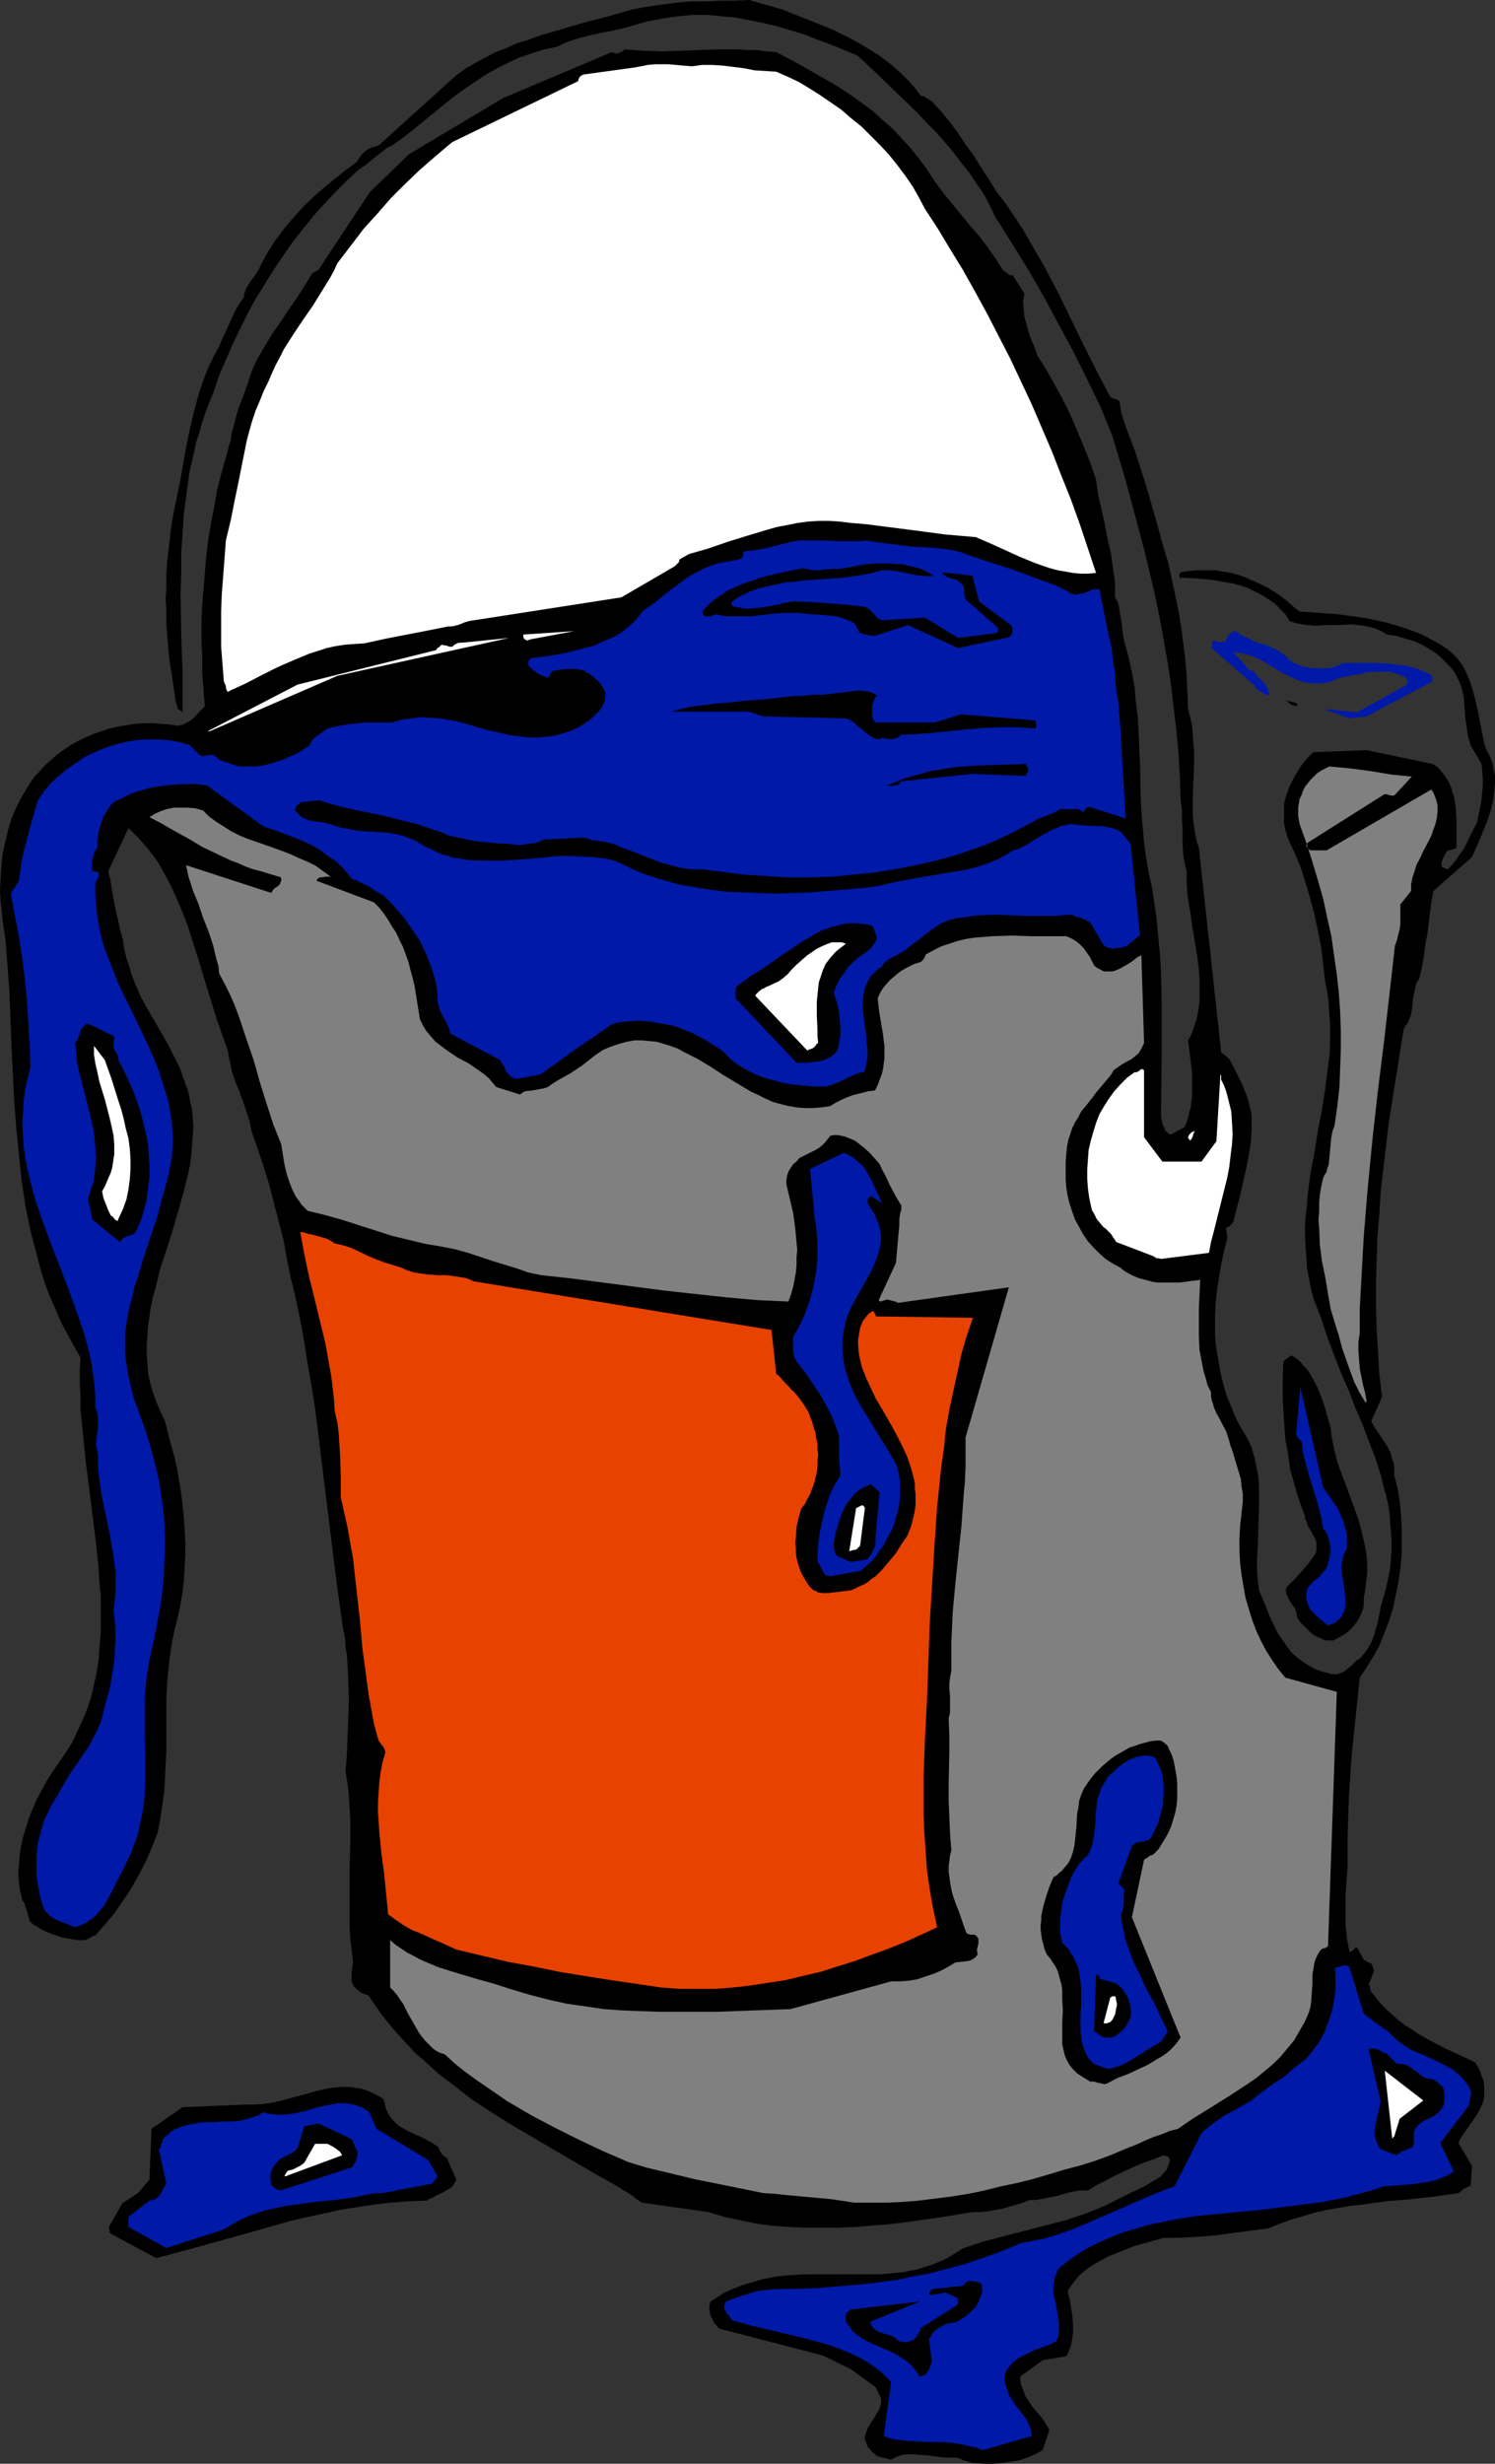 <?xml version="1.0" encoding="UTF-8" standalone="no"?>
<svg
   version="1.0"
   width="94.517mm"
   height="155.711mm"
   id="svg36"
   sodipodi:docname="Paint Can 06.wmf"
   xmlns:inkscape="http://www.inkscape.org/namespaces/inkscape"
   xmlns:sodipodi="http://sodipodi.sourceforge.net/DTD/sodipodi-0.dtd"
   xmlns="http://www.w3.org/2000/svg"
   xmlns:svg="http://www.w3.org/2000/svg">
  <rect width="100%" height="100%" fill="#333333" stroke="none"/>
  <sodipodi:namedview
     id="namedview36"
     pagecolor="#ffffff"
     bordercolor="#000000"
     borderopacity="0.25"
     inkscape:showpageshadow="2"
     inkscape:pageopacity="0.0"
     inkscape:pagecheckerboard="0"
     inkscape:deskcolor="#d1d1d1"
     inkscape:document-units="mm" />
  <defs
     id="defs1">
    <pattern
       id="WMFhbasepattern"
       patternUnits="userSpaceOnUse"
       width="6"
       height="6"
       x="0"
       y="0" />
  </defs>
  <path
     style="fill:#000000;fill-opacity:1;fill-rule:evenodd;stroke:none"
     d="m 233.143,588.353 1.939,0.162 h 2.1 l 2.1,-0.162 2.1,-0.323 2.1,-0.323 1.939,-0.646 1.939,-0.808 1.777,-0.97 1.616,-4.848 -0.969,-1.616 -0.969,-1.454 -1.293,-1.454 -1.131,-1.454 -0.969,-1.454 -0.485,-0.808 -0.323,-0.97 -0.323,-0.808 -0.323,-0.808 -0.162,-0.97 v -0.97 l 5.332,-3.878 5.655,-0.97 0.485,-0.808 0.323,-0.97 0.323,-0.808 0.162,-0.97 0.162,-0.97 0.162,-0.97 v -1.939 l -0.162,-2.101 -0.323,-2.101 -0.323,-1.939 -0.485,-1.939 0.808,-1.293 0.969,-1.293 0.969,-1.131 1.293,-1.131 1.293,-0.97 1.293,-0.808 1.454,-0.808 1.454,-0.808 1.616,-0.646 1.616,-0.646 3.231,-1.293 3.554,-0.97 3.393,-0.97 h 3.393 l 3.231,-0.162 3.07,-0.162 3.07,-0.323 6.14,-0.808 6.14,-0.808 2.747,-1.131 2.747,-0.97 2.747,-0.808 2.747,-0.808 2.747,-0.646 2.908,-0.485 2.747,-0.485 2.908,-0.323 5.816,-0.808 5.816,-0.485 5.816,-0.646 5.655,-0.808 0.646,-0.485 0.162,-0.162 0.323,-0.323 0.808,-0.323 0.485,-0.323 0.485,-0.162 0.323,-4.686 -3.231,-5.494 0.323,-0.808 0.485,-0.808 1.131,-1.616 1.131,-1.616 1.131,-1.616 0.485,-0.808 0.485,-0.97 0.485,-0.97 0.323,-0.97 0.162,-0.97 v -1.131 -1.293 l -0.162,-1.293 -0.485,-1.293 -0.323,-0.97 -0.485,-0.97 -0.323,-0.485 -0.323,-0.646 -3.393,-1.616 -3.554,-1.616 -3.393,-1.778 -3.231,-1.778 -1.616,-1.131 -1.616,-0.97 -1.454,-1.131 -1.454,-1.293 -1.454,-1.293 -1.454,-1.454 -1.293,-1.616 -1.131,-1.454 v -0.323 l -0.162,-0.485 v -0.323 l -0.323,-0.323 1.293,-3.232 v -0.323 l -0.162,-0.323 -0.162,-0.485 -0.162,-0.485 -0.162,-0.162 -0.162,-0.162 h -0.162 l -0.323,-0.162 -0.646,-0.323 -0.485,-0.323 -1.616,-2.909 h -0.323 l -0.162,0.162 -0.323,0.323 -0.323,0.323 -0.323,0.162 -0.323,0.162 -0.323,-1.616 -0.323,-1.616 -0.162,-1.778 -0.162,-1.616 v -3.393 -3.555 l 0.485,-7.11 v -3.555 -3.555 l 0.162,-4.848 0.162,-4.848 0.323,-4.686 0.323,-4.848 0.969,-9.372 0.485,-4.525 0.485,-4.686 1.616,-2.424 1.616,-2.585 1.454,-2.585 1.131,-2.909 1.131,-2.909 0.969,-3.07 0.646,-3.07 0.646,-3.232 0.485,-3.232 0.323,-3.232 v -3.232 -3.232 l -0.162,-3.232 -0.323,-3.232 -0.485,-3.07 -0.808,-3.07 v -1.131 -0.97 l -0.162,-0.97 -0.323,-0.808 -0.485,-1.778 -0.808,-1.454 -0.969,-1.454 -0.969,-1.454 -0.969,-1.454 -0.808,-1.454 2.585,-5.817 -0.646,-5.333 -0.323,-5.333 -0.323,-5.494 -0.162,-5.494 v -5.494 l 0.162,-5.333 0.162,-5.494 0.485,-5.656 0.323,-5.494 0.646,-5.494 0.646,-5.494 0.646,-5.494 1.777,-11.15 1.777,-11.15 0.485,-0.808 0.485,-0.646 0.323,-0.808 0.323,-0.646 0.323,-1.454 0.323,-3.07 0.323,-1.454 0.323,-1.616 0.323,-0.808 0.485,-0.646 0.646,-2.747 0.485,-2.747 0.323,-2.747 0.485,-2.424 0.646,-5.171 0.323,-2.585 0.485,-2.585 9.209,-8.08 0.646,-1.454 0.646,-1.454 1.293,-3.07 1.293,-3.232 0.485,-1.616 0.485,-1.778 0.323,-1.616 0.162,-1.778 0.162,-1.616 v -1.778 l -0.323,-1.616 -0.323,-1.616 -0.646,-1.616 -0.808,-1.454 -0.485,-1.616 -0.323,-1.454 -0.646,-3.393 -0.646,-3.232 -0.808,-3.393 -0.485,-1.616 -0.485,-1.616 -0.646,-1.454 -0.646,-1.454 -0.808,-1.293 -0.969,-1.293 -1.131,-1.131 -1.131,-0.97 -1.939,-1.293 -2.1,-1.131 -2.1,-1.131 -2.1,-0.808 -2.262,-0.808 -2.1,-0.646 -2.262,-0.646 -2.262,-0.485 -2.262,-0.485 -2.262,-0.323 -4.685,-0.646 -4.524,-0.323 -4.524,-0.323 -1.454,-1.131 -1.454,-1.293 -1.454,-1.131 -1.616,-1.131 -1.616,-0.97 -1.616,-0.808 -1.777,-0.808 -1.777,-0.808 -1.777,-0.646 -1.777,-0.485 -1.939,-0.323 -1.939,-0.323 h -2.1 -1.939 l -2.1,0.162 -2.1,0.323 v 0.162 l -0.162,0.162 -0.162,0.162 v 0 0.162 0.323 l 0.162,0.323 3.716,0.162 3.716,0.323 1.939,0.323 1.777,0.323 1.777,0.323 1.777,0.485 1.777,0.646 1.616,0.808 1.616,0.808 1.454,0.97 1.454,0.97 1.293,1.293 1.293,1.293 0.969,1.616 1.454,0.485 1.616,0.323 1.454,0.162 1.454,0.162 3.07,-0.162 h 2.908 l 2.908,-0.162 1.454,0.162 1.454,0.162 1.454,0.323 1.293,0.323 1.454,0.646 1.293,0.808 2.262,0.323 2.1,0.646 2.262,0.646 2.1,0.97 2.1,1.293 0.969,0.646 0.969,0.808 0.808,0.808 0.808,0.808 0.808,0.808 0.808,0.97 0.646,1.131 0.485,0.97 0.485,1.131 0.323,0.97 0.485,2.262 0.162,2.262 0.162,2.262 0.323,2.262 0.323,2.262 0.323,1.131 0.323,1.131 2.585,4.363 0.162,1.616 0.162,1.778 v 1.778 l -0.162,1.778 -0.162,1.778 -0.323,1.778 -0.808,3.717 -0.969,1.778 -0.808,1.616 -0.646,1.454 -0.808,1.454 -0.969,1.293 -0.808,1.293 -0.969,1.131 -0.969,0.97 -0.485,-0.162 -0.323,-0.162 -0.485,-0.162 -0.162,-0.485 v -0.646 l 0.162,-0.485 0.162,-0.485 0.485,-0.97 0.646,-0.97 h 0.485 l 0.485,-0.162 0.646,-0.162 0.485,-0.323 v -2.262 -2.262 -2.424 l -0.162,-2.424 -0.323,-2.262 -0.323,-1.131 -0.323,-1.131 -0.323,-0.97 -0.485,-0.97 -0.646,-0.97 -0.646,-0.97 -0.485,-0.485 -0.323,-0.485 -0.485,-0.485 -0.323,-0.162 -0.646,-0.485 -0.485,-0.162 -15.511,-3.232 -12.764,0.485 -0.969,0.97 -0.969,1.131 -0.808,0.97 -0.808,1.293 -0.808,1.293 -0.646,1.293 -0.646,1.293 -0.485,1.293 -0.485,1.454 -0.323,1.454 v 1.616 1.454 1.454 l 0.323,1.616 0.485,1.616 0.646,1.616 0.969,1.939 0.808,1.939 0.808,1.939 0.646,2.101 1.293,4.201 1.131,4.201 0.969,4.363 0.808,4.201 0.485,4.201 0.485,4.04 0.485,2.424 0.323,2.585 0.162,2.585 0.162,2.585 v 2.585 2.424 l -0.162,2.585 -0.323,2.585 -0.646,5.009 -0.808,5.171 -0.969,5.009 -0.808,5.171 -0.969,5.009 -0.646,5.009 -0.162,2.585 -0.323,2.424 -0.162,2.585 v 2.424 l 0.162,2.585 0.162,2.424 0.162,2.585 0.485,2.424 0.485,2.585 0.646,2.424 0.969,2.424 0.969,2.585 1.293,4.04 1.616,4.201 1.616,4.201 1.777,4.04 1.616,4.201 1.777,4.201 1.616,4.201 1.616,4.201 1.293,4.201 0.485,2.101 0.646,2.262 0.485,2.101 0.323,2.101 0.162,2.262 0.162,2.101 0.162,2.262 v 2.101 l -0.162,2.262 -0.162,2.262 -0.485,2.262 -0.485,2.262 -0.646,2.262 -0.646,2.262 -0.323,1.778 -0.323,1.778 -0.485,1.616 -0.485,1.778 -0.646,1.616 -0.808,1.454 -0.969,1.293 -0.969,1.131 -0.323,0.162 -0.323,0.162 -0.646,0.646 -0.646,0.646 -0.969,0.808 -0.808,0.646 -1.131,0.485 -0.485,0.162 h -0.646 -0.646 l -0.646,-0.162 -1.777,-0.485 -1.777,-0.646 -1.454,-0.808 -1.454,-0.97 -1.293,-0.97 -1.293,-1.131 -0.969,-1.293 -0.969,-1.454 -0.969,-1.293 -0.808,-1.454 -1.454,-3.07 -1.293,-3.232 -1.293,-3.07 -0.323,-2.585 -0.162,-2.424 v -2.424 l 0.162,-2.585 0.162,-5.009 0.162,-5.009 v -2.424 -2.424 l -0.162,-2.262 -0.485,-2.424 -0.485,-2.262 -0.646,-2.262 -0.485,-1.131 -0.485,-0.97 -0.646,-1.131 -0.646,-0.97 -1.454,-2.747 -1.131,-2.747 -1.131,-2.747 -0.808,-2.747 -0.646,-2.747 -0.485,-2.747 -0.485,-2.747 -0.323,-2.909 v -2.747 -2.909 l 0.162,-2.909 0.323,-2.909 0.485,-3.07 0.485,-2.909 0.646,-3.07 0.808,-3.07 v -0.646 l -0.162,-0.646 -0.162,-1.293 0.485,-0.162 0.485,-0.323 0.485,-0.485 0.162,-0.162 0.162,-0.323 1.616,-6.302 1.454,-6.464 0.646,-3.232 0.485,-3.07 0.162,-3.232 v -1.778 -1.616 l -0.485,-1.939 -0.485,-1.939 -0.646,-1.616 -0.646,-1.616 -1.454,-2.909 -1.454,-2.909 -0.808,-0.808 -0.646,-0.485 -0.646,-0.485 -5.332,-48.962 v 0 l -0.646,-1.939 -0.323,-1.939 -0.323,-2.101 -0.162,-1.939 v -2.101 -2.101 l 0.323,-8.403 v -2.101 l -0.162,-2.101 -0.162,-2.262 -0.162,-2.101 -0.485,-2.101 -0.485,-1.939 -0.162,-4.04 -0.162,-3.878 -0.323,-3.878 -0.485,-3.717 -0.485,-3.878 -0.646,-3.878 -0.808,-3.878 -0.808,-3.717 -0.808,-3.878 -1.131,-3.717 -2.1,-7.595 -2.262,-7.756 -2.424,-7.595 -1.131,-2.909 -1.131,-3.07 -0.485,-1.454 -0.485,-1.454 -0.323,-1.616 -0.162,-1.454 -0.162,-0.162 -0.162,-0.162 -0.646,-0.323 h -0.323 l -0.323,-0.162 -0.646,-0.323 -3.231,-6.14 -3.07,-6.14 -3.07,-6.302 -3.07,-6.302 -3.231,-6.14 -1.777,-3.07 -1.777,-3.07 -1.777,-3.07 -1.939,-2.909 -1.939,-2.909 -2.262,-2.909 -1.777,-2.909 -1.939,-2.909 -1.777,-2.909 -1.939,-2.585 -1.777,-2.747 -1.939,-2.585 -2.1,-2.585 -2.262,-2.424 -0.485,-0.323 -0.485,-0.323 -0.808,-0.485 -0.323,-0.162 h -0.485 l -1.454,-1.939 -1.454,-1.616 -1.616,-1.616 -1.777,-1.616 -1.777,-1.454 -1.939,-1.454 -2.1,-1.293 -2.1,-1.293 L 203.576,9.372 201.314,8.241 199.052,7.11 196.629,6.14 191.782,4.201 186.935,2.262 179.018,0 175.625,0.162 h -3.555 l -3.393,0.162 h -3.555 l -3.554,0.323 -3.555,0.485 -3.554,0.485 -3.393,0.646 -5.655,1.616 -5.655,1.454 -5.493,1.616 -5.493,1.616 -2.585,0.97 -2.747,0.808 -2.424,1.131 -2.585,0.97 -2.424,1.293 -2.424,1.293 -2.262,1.293 -2.262,1.616 -18.58,16.805 -1.616,0.485 -0.808,0.323 -0.646,0.485 -0.646,0.485 -0.485,0.646 -0.485,0.646 -0.485,0.808 -3.231,2.424 -3.231,2.585 -3.231,2.747 -3.07,2.909 -1.454,1.616 -1.454,1.616 -1.454,1.778 -1.293,1.616 -1.293,1.778 -1.131,1.778 -1.131,1.939 -0.969,1.778 -0.485,1.131 -0.646,0.97 -0.646,0.97 -0.646,0.808 -0.485,0.808 -0.646,0.97 -0.323,0.97 -0.162,0.485 v 0.646 l -1.131,1.616 -0.969,1.616 -0.808,1.778 -0.808,1.778 -0.808,1.778 -0.808,1.778 -0.808,1.778 -0.969,1.778 -1.131,2.262 -0.969,2.262 -0.808,2.262 -0.808,2.424 -0.646,2.424 -0.646,2.424 -1.131,4.848 -0.969,5.009 -0.808,4.848 -0.969,4.848 -0.969,4.686 -0.485,2.909 -0.323,2.909 -0.323,2.747 -0.323,2.909 -0.162,2.747 v 2.909 l -0.162,2.747 0.162,2.747 v 2.747 l 0.162,2.747 0.485,5.656 0.808,5.332 0.808,5.494 0.162,0.485 0.162,0.485 0.162,0.646 0.323,0.162 0.162,0.162 0.323,0.162 0.323,0.323 v -4.686 -4.686 l -0.323,-9.372 -0.162,-9.534 0.162,-4.848 v -4.848 l 0.323,-4.848 0.323,-4.848 0.646,-4.686 0.646,-4.848 1.131,-4.848 0.485,-2.424 0.808,-2.424 0.646,-2.424 0.808,-2.424 0.969,-2.424 0.969,-2.424 1.293,-3.878 1.616,-3.717 1.616,-3.717 1.777,-3.717 1.777,-3.555 1.939,-3.555 2.1,-3.393 2.1,-3.393 2.262,-3.393 2.262,-3.232 2.424,-3.07 2.424,-3.07 2.585,-2.909 2.747,-2.909 2.747,-2.747 2.747,-2.585 1.131,-0.808 1.131,-0.808 1.939,-1.616 1.939,-1.454 0.969,-0.808 1.131,-0.485 2.262,-1.616 2.1,-1.616 4.362,-3.555 4.362,-3.555 2.262,-1.778 2.262,-1.616 2.424,-1.616 2.424,-1.616 2.585,-1.454 2.585,-1.293 2.747,-1.293 2.908,-0.97 3.07,-0.97 3.07,-0.646 1.293,-0.646 1.131,-0.485 2.424,-0.808 2.424,-0.646 2.262,-0.485 1.293,-0.323 1.131,-0.162 2.262,-0.485 2.1,-0.485 2.1,-0.646 1.777,-0.485 1.777,-0.485 1.777,-0.323 1.777,-0.323 3.393,-0.485 3.393,-0.323 h 3.554 l 3.393,0.323 3.393,0.323 3.393,0.646 3.231,0.646 3.393,0.808 3.231,0.97 3.231,0.97 3.231,1.293 3.07,1.131 6.301,2.585 4.847,4.525 4.847,4.686 4.685,4.525 2.262,2.424 2.262,2.262 2.1,2.424 1.939,2.262 1.939,2.585 1.939,2.424 1.616,2.424 1.777,2.585 1.454,2.747 1.293,2.747 2.1,3.232 2.1,3.393 3.878,6.302 3.716,6.464 3.393,6.302 3.393,6.302 3.231,6.464 1.616,3.393 1.616,3.232 1.454,3.555 1.454,3.555 3.231,10.827 2.908,10.827 1.454,5.494 1.293,5.332 1.293,5.494 1.131,5.494 0.969,5.333 0.969,5.494 0.808,5.494 0.646,5.494 0.646,5.333 0.485,5.494 0.323,5.494 0.162,5.494 0.323,2.262 v 2.262 l 0.162,2.262 v 2.101 2.101 l 0.162,2.101 0.323,1.939 0.485,1.939 v 2.585 l 0.162,2.585 0.323,2.585 0.485,2.585 0.323,2.747 0.485,2.585 0.808,5.171 0.323,2.585 0.162,2.585 v 2.424 2.585 l -0.323,2.424 -0.485,2.262 -0.485,1.293 -0.323,1.131 -0.485,1.131 -0.646,1.131 0.323,2.424 0.323,2.585 0.323,2.747 v 2.747 2.747 l -0.162,1.293 -0.162,1.293 -0.323,1.293 -0.323,1.293 -0.323,1.131 -0.485,1.131 -3.231,1.778 -0.646,-0.162 -0.323,-0.485 -0.485,-0.323 -0.162,-0.646 -0.323,-0.485 -0.162,-0.646 -0.323,-1.454 0.162,-13.735 v -6.948 -6.948 l -0.162,-6.787 -0.162,-3.393 -0.323,-3.393 -0.323,-3.393 -0.323,-3.393 -0.485,-3.232 -0.485,-3.393 -0.808,-3.555 -0.646,-3.717 -0.485,-3.555 -0.323,-3.717 -0.323,-3.717 -0.162,-3.717 -0.162,-7.433 -0.323,-7.433 -0.162,-3.717 -0.485,-3.717 -0.323,-3.717 -0.646,-3.555 -0.808,-3.717 -0.969,-3.555 -0.323,-1.454 -0.162,-1.454 -0.162,-1.454 -0.485,-2.747 -0.162,-1.293 -0.323,-1.131 -0.646,-1.131 v -1.778 -1.778 l -0.485,-3.393 -0.485,-3.555 -0.808,-3.393 -0.646,-3.555 -0.808,-3.555 -0.808,-3.555 -0.485,-3.555 -1.454,-4.201 -1.616,-4.04 -1.616,-3.878 -1.616,-3.717 -1.777,-3.555 -1.939,-3.555 -1.939,-3.393 -2.1,-3.393 -0.646,-1.939 -0.808,-1.778 -0.646,-1.939 -0.485,-1.778 -0.485,-1.778 -0.162,-1.778 -0.162,-1.939 0.162,-0.808 0.162,-0.97 -2.747,-4.363 h -0.323 -0.323 l -0.485,-0.323 -0.646,-0.485 -0.323,-0.162 -0.323,-0.323 -0.808,-1.293 -0.808,-1.293 -1.939,-2.747 -1.939,-2.585 -2.262,-2.585 -4.362,-5.333 -2.262,-2.747 -2.1,-2.909 -1.777,-2.747 -1.939,-2.585 -1.939,-2.424 -2.1,-2.262 -2.1,-2.262 -2.262,-1.939 -2.262,-2.101 -2.424,-1.778 -2.424,-1.778 -2.424,-1.616 -2.585,-1.616 -2.585,-1.454 -5.332,-3.07 -5.493,-2.909 -2.262,-0.162 -2.424,-0.323 h -2.262 l -2.262,-0.162 h -4.524 l -4.524,0.162 -4.524,0.162 -4.524,0.162 -4.524,-0.162 -2.262,-0.162 -2.262,-0.162 -0.162,0.323 -0.323,0.162 -0.646,0.323 -0.485,0.162 h -0.485 l -0.323,-0.162 -0.485,-0.162 -26.013,10.988 -22.458,13.412 -9.371,9.049 -12.279,18.583 -0.646,0.323 -0.323,0.162 -0.485,0.323 -0.323,0.485 -1.777,2.909 -1.777,2.747 -1.939,2.747 -1.777,2.747 -1.939,2.747 -1.777,2.909 -1.777,3.07 -0.808,1.616 -0.646,1.616 -1.293,3.878 -1.454,3.878 -0.646,1.778 -0.969,3.717 -0.485,1.778 v 0.646 l -0.162,0.646 v 0.323 l -0.162,0.162 -0.969,3.717 -1.131,3.878 -0.969,3.878 -0.646,3.878 -0.808,4.04 -0.646,3.878 -0.485,4.04 -0.323,3.878 -0.323,4.04 -0.323,3.878 -0.162,4.04 v 4.04 l 0.162,3.878 v 4.04 l 0.323,3.878 0.323,4.04 -1.293,1.293 -1.293,1.454 -0.808,0.646 -0.808,0.485 -0.969,0.485 -1.131,0.323 -2.1,-0.323 -2.1,-0.162 -1.939,-0.162 h -2.1 l -2.1,0.162 -2.1,0.323 -1.939,0.323 -2.1,0.485 -1.939,0.646 -1.939,0.646 -1.777,0.808 -1.777,0.808 -1.777,0.97 -1.616,1.131 -1.616,1.131 -1.454,1.293 -1.131,0.97 -0.969,0.97 -0.969,1.131 -0.969,0.97 -1.616,2.424 -1.454,2.424 -1.293,2.585 -1.131,2.585 -0.808,2.747 -0.646,2.747 -0.646,2.909 -0.323,2.909 -0.162,2.909 L 0,212.654 l 0.162,2.909 0.323,2.909 0.323,2.909 0.485,2.747 0.485,6.464 0.485,6.464 0.485,12.927 0.646,12.927 0.485,6.464 0.646,6.302 0.646,6.464 0.485,3.07 0.485,3.232 0.646,3.07 0.646,3.07 0.808,3.07 0.808,3.07 0.808,3.07 0.969,3.07 1.131,2.909 1.293,2.909 1.293,3.07 1.454,2.747 1.616,2.909 1.616,2.909 -0.162,3.07 v 3.07 l 0.162,3.07 v 3.232 l 0.646,6.302 0.646,6.302 1.616,12.766 0.808,6.464 0.323,3.07 0.323,3.232 0.162,3.07 0.323,3.232 v 3.07 3.07 3.07 l -0.323,3.07 -0.162,2.909 -0.485,3.07 -0.646,2.909 -0.646,2.909 -0.969,2.909 -1.131,2.747 -1.293,2.747 -1.293,2.747 -1.777,2.747 -1.777,2.585 -1.131,1.616 -1.131,1.778 -0.969,1.778 -0.969,1.778 -0.969,1.939 -0.808,1.939 -0.808,2.101 -0.646,2.101 -0.646,2.101 -0.485,2.262 -0.323,2.101 -0.162,2.101 -0.162,2.262 0.162,2.101 0.323,2.101 0.485,2.101 0.485,0.646 0.162,0.646 0.485,1.293 0.162,0.646 0.162,0.646 0.323,1.131 0.485,0.485 0.646,0.485 0.646,0.323 0.646,0.485 1.616,0.808 1.777,0.646 1.939,0.646 1.777,0.323 1.939,0.323 h 1.777 l 0.646,-0.323 0.646,-0.323 0.485,-0.323 0.646,-0.162 2.424,-2.747 2.262,-2.747 2.1,-3.07 1.939,-2.909 1.777,-3.232 1.616,-3.07 1.454,-3.393 1.293,-3.393 0.646,-3.232 0.485,-3.393 0.485,-3.232 0.162,-3.232 0.162,-3.232 0.162,-3.232 v -6.464 -6.302 l 0.162,-3.232 0.323,-3.232 0.323,-3.07 0.485,-3.232 0.646,-3.232 0.808,-3.232 0.646,-3.07 0.485,-2.909 0.323,-2.909 0.162,-3.07 0.162,-2.909 v -2.909 l -0.162,-2.909 -0.162,-2.909 -0.323,-3.07 -0.323,-2.747 -0.485,-2.909 -0.485,-2.909 -0.646,-2.909 -0.808,-2.909 -1.454,-5.656 -1.131,-2.424 -0.969,-2.262 -0.808,-2.262 -0.646,-2.262 -0.485,-2.262 -0.162,-2.262 -0.162,-2.262 v -2.262 l 0.162,-2.262 0.162,-2.262 0.323,-2.262 0.323,-2.262 0.485,-2.262 0.646,-2.262 1.131,-4.686 1.454,-4.363 1.454,-4.525 1.293,-4.525 1.293,-4.525 1.131,-4.525 0.485,-2.262 0.323,-2.424 0.162,-2.262 0.162,-2.262 0.162,-2.262 -0.162,-2.262 -0.162,-1.616 -0.323,-1.454 -0.323,-1.616 -0.323,-1.454 -0.969,-2.747 -0.969,-2.747 -1.293,-2.585 -1.293,-2.585 -2.747,-4.848 -2.747,-4.686 -1.293,-2.424 -1.131,-2.585 -0.969,-2.424 -0.808,-2.747 -0.485,-1.293 -0.323,-1.454 -0.323,-1.454 -0.162,-1.454 -0.646,-2.262 -0.485,-2.262 -0.485,-2.101 -0.485,-2.101 -0.646,-3.878 -0.323,-1.939 -0.485,-1.939 v 0 l 4.847,-10.342 1.293,1.293 1.131,1.131 1.131,1.293 1.131,1.293 1.131,1.454 0.969,1.293 1.777,3.07 1.616,3.07 1.454,3.232 1.454,3.393 1.293,3.555 1.131,3.555 1.131,3.555 2.262,7.433 2.262,7.272 1.293,3.717 1.293,3.555 0.162,1.293 0.323,1.293 0.485,2.424 0.808,2.424 0.969,2.262 0.323,1.131 0.485,1.131 0.808,2.424 0.808,2.424 0.485,2.424 1.454,4.201 1.454,4.363 1.293,4.201 1.131,4.363 1.131,4.363 1.131,4.363 0.808,4.363 0.808,4.201 1.293,5.332 1.131,5.333 0.969,5.333 0.808,5.332 0.969,5.333 0.808,5.171 1.293,10.503 1.293,10.503 0.646,5.171 0.646,5.333 1.293,10.342 1.454,10.503 0.485,2.262 0.162,2.262 0.323,2.101 0.162,2.262 0.162,4.201 0.162,4.363 -0.162,4.201 -0.162,4.201 -0.162,4.363 -0.323,4.201 0.485,2.909 0.323,2.909 0.162,2.909 0.162,2.909 v 5.656 l -0.162,5.656 v 5.494 5.656 2.747 l 0.162,2.909 0.323,2.747 0.323,2.909 -0.162,1.293 -0.162,1.131 v 1.131 1.131 l 0.162,0.485 0.323,0.646 0.485,0.485 0.485,0.485 0.646,0.485 0.646,0.323 1.293,0.485 1.454,2.101 1.454,2.101 1.616,2.101 1.616,1.939 1.616,1.778 1.777,1.939 1.616,1.778 1.939,1.616 3.716,3.393 3.878,2.909 3.878,3.07 4.201,2.747 4.039,2.585 4.362,2.585 8.563,5.009 8.563,5.009 4.362,2.424 4.201,2.585 0.485,0.323 0.323,0.323 0.646,0.485 0.969,0.646 15.995,2.262 3.716,1.131 3.716,0.808 3.878,0.808 3.716,0.485 4.039,0.323 3.878,0.162 h 4.039 3.878 l 4.039,-0.162 4.039,-0.323 4.039,-0.323 4.039,-0.485 8.078,-1.131 7.917,-1.293 h 1.777 l 1.777,-0.162 1.777,-0.323 1.777,-0.323 1.777,-0.485 1.616,-0.485 1.616,-0.485 1.616,-0.646 h 1.616 l 1.616,-0.323 1.777,-0.323 1.616,-0.323 1.616,-0.485 1.777,-0.485 1.939,-0.323 h 1.939 l 2.1,-1.293 2.262,-1.131 2.1,-1.131 4.524,-2.101 2.262,-0.97 2.424,-0.808 2.424,-0.97 0.485,0.162 0.485,0.162 0.323,0.323 0.162,0.485 -0.162,0.808 -0.323,0.808 -0.323,0.808 -0.646,0.646 -0.485,0.646 -0.646,0.485 -1.616,0.97 -1.616,0.97 -1.616,0.808 -1.777,0.808 -1.616,0.808 -2.262,1.131 -2.262,1.131 -2.262,0.97 -2.424,0.97 -4.847,1.616 -5.009,1.293 -5.009,1.293 -5.009,1.293 -4.847,1.293 -2.424,0.808 -2.424,0.808 -1.454,0.97 -1.616,0.97 -1.454,0.808 -1.616,0.646 -1.616,0.646 -1.616,0.485 -1.616,0.485 -1.777,0.323 -1.616,0.323 -1.777,0.162 -3.393,0.323 h -3.554 -3.555 -3.554 -3.555 -3.554 l -3.393,0.162 -3.554,0.323 -1.616,0.323 -1.777,0.323 -1.616,0.485 -1.616,0.485 -1.616,0.485 -1.616,0.646 -0.969,0.323 -0.969,0.485 -0.808,0.323 -0.646,0.485 -1.293,0.808 -1.293,0.808 -0.323,0.97 v 0.808 l 0.162,0.97 0.162,0.808 0.485,0.808 0.323,0.808 0.646,0.646 0.485,0.646 v 0 l 24.882,6.464 6.624,3.232 5.816,4.201 0.323,0.485 0.323,0.646 0.323,0.646 0.323,0.646 0.162,0.808 v 0.646 l -0.162,0.808 -0.323,0.808 -0.485,0.808 -0.485,0.808 -0.485,0.808 -0.485,0.646 -0.808,1.454 -0.323,0.97 -0.323,0.808 v 0.808 l 0.323,0.646 0.162,0.646 0.323,0.646 0.485,0.485 0.485,0.646 0.646,0.485 0.646,0.485 3.231,0.808 0.808,-0.485 0.808,-0.323 0.969,-0.323 0.808,-0.162 h 0.969 0.808 l 1.939,0.162 2.1,0.162 2.1,0.323 2.1,0.162 h 0.969 1.131 l 0.808,0.162 0.646,0.323 0.969,0.323 0.969,0.323 0.646,0.162 z"
     id="path1" />
  <path
     style="fill:#0019a8;fill-opacity:1;fill-rule:evenodd;stroke:none"
     d="m 234.759,585.283 11.794,-3.393 -0.162,-0.97 -0.162,-0.97 -0.485,-0.808 -0.323,-0.97 -1.293,-1.778 -1.293,-1.616 -1.131,-1.778 -0.646,-0.97 -0.323,-0.97 -0.323,-0.97 -0.323,-1.131 v -1.131 l 0.162,-1.131 0.485,-0.808 0.646,-0.808 0.485,-0.646 0.646,-0.485 0.808,-0.646 0.646,-0.323 1.616,-0.808 1.616,-0.808 3.554,-1.293 1.616,-0.808 0.485,-0.97 0.162,-1.131 v -1.131 -1.131 l -0.162,-1.293 -0.162,-1.131 -0.485,-2.585 -0.323,-1.293 -0.162,-1.131 v -1.293 l 0.162,-1.131 0.162,-1.131 0.485,-0.97 0.162,-0.646 0.808,-0.97 0.485,-0.323 1.939,-1.454 2.1,-1.454 1.939,-1.131 2.262,-1.131 2.1,-0.97 2.262,-0.97 2.262,-0.808 2.262,-0.646 2.262,-0.646 2.424,-0.646 2.424,-0.485 2.424,-0.485 5.009,-0.808 5.009,-0.485 10.179,-0.97 5.17,-0.646 5.009,-0.646 5.009,-0.646 2.424,-0.485 2.585,-0.485 2.424,-0.646 2.424,-0.646 2.424,-0.646 2.262,-0.808 2.262,-0.162 2.262,-0.162 2.1,-0.162 2.262,-0.323 2.1,-0.323 1.939,-0.485 0.969,-0.485 0.969,-0.323 0.969,-0.485 0.969,-0.646 -3.231,-6.787 6.786,-8.888 0.646,-3.232 -0.646,-1.454 -0.808,-1.131 -0.969,-1.131 -0.969,-0.808 -1.131,-0.97 -1.131,-0.646 -1.293,-0.646 -1.293,-0.646 -2.747,-1.293 -2.747,-1.131 -1.293,-0.646 -1.131,-0.808 -1.131,-0.808 -1.131,-0.97 -0.646,-0.646 -0.808,-0.808 -1.939,-1.293 -1.939,-1.454 -1.939,-1.454 -3.393,-10.988 -0.162,-0.323 -0.323,-0.162 -0.485,-0.162 h -0.323 l -0.485,0.162 -0.485,0.162 -1.293,0.323 0.162,1.616 v 1.778 1.616 l -0.162,1.778 -0.323,1.778 -0.323,1.616 -0.485,1.616 -0.646,1.616 -0.485,1.616 -0.808,1.454 -0.808,1.454 -0.969,1.293 -0.969,1.293 -1.131,1.293 -1.293,0.97 -1.293,0.97 -1.293,1.131 -1.293,1.131 -2.747,1.778 -2.585,1.939 -1.293,0.97 -1.131,0.97 -1.777,0.97 -1.616,0.97 -3.07,1.616 -2.747,1.939 -1.454,1.131 -1.293,1.131 -6.463,12.766 -2.262,0.808 -2.1,0.808 -4.524,1.939 -4.362,1.939 -4.524,1.939 -4.524,1.939 -2.262,0.97 -2.424,0.808 -2.424,0.808 -2.424,0.646 -2.424,0.485 -2.585,0.485 -3.716,1.616 -3.555,1.293 -3.716,1.293 -3.554,1.131 -3.716,0.97 -3.716,0.97 -3.716,0.646 -3.555,0.808 -3.716,0.485 -3.716,0.485 -3.716,0.323 -3.716,0.323 -3.716,0.323 -3.878,0.162 -7.432,0.162 -1.616,0.162 -1.454,0.162 -1.454,0.323 -1.454,0.485 -1.293,0.323 -1.293,0.485 -1.293,0.485 -1.293,0.485 -0.162,0.162 -0.162,0.323 -0.162,0.646 v 0.646 l 0.323,0.485 0.323,0.646 0.485,0.485 0.808,1.131 4.685,1.293 4.847,1.131 4.685,1.131 4.685,1.131 2.262,0.646 2.262,0.646 2.1,0.808 2.1,0.808 2.1,0.97 2.1,1.131 1.939,1.293 1.939,1.454 2.262,2.262 -1.777,12.927 1.293,0.485 1.293,0.323 1.293,0.162 1.293,0.162 3.07,0.162 2.908,0.162 h 3.231 l 3.07,0.323 1.616,0.323 1.454,0.323 1.616,0.323 z"
     id="path2" />
  <path
     style="fill:#000000;fill-opacity:1;fill-rule:evenodd;stroke:none"
     d="m 220.056,567.67 0.969,-0.485 v 0.162 l 0.323,-0.323 0.162,-0.323 0.485,-0.646 0.323,-0.97 0.323,-0.808 -0.646,-5.656 0.485,-0.646 0.485,-0.808 0.646,-0.646 0.808,-0.485 0.808,-0.485 0.969,-0.485 0.969,-0.162 1.131,-0.162 0.969,-0.485 0.969,-0.646 1.131,-0.808 0.808,-0.808 0.969,-0.97 0.646,-1.131 0.485,-1.293 0.323,-0.646 0.162,-0.646 -0.162,-0.646 v -0.485 -0.485 l -0.323,-0.323 -0.323,-0.162 -0.808,-0.162 -0.808,-0.162 h -0.969 -0.162 l -0.162,0.162 -0.323,0.323 -0.323,0.323 -0.162,0.162 -0.323,0.162 -7.271,0.808 -0.162,0.323 v 0.162 h -0.162 l -0.323,0.162 v 0.162 0.162 l 0.162,0.323 0.162,0.162 3.716,-0.646 2.747,1.293 0.162,0.162 v 0.485 0.485 l -0.162,0.485 -8.886,5.656 v 0 0.485 l -0.162,0.323 -0.323,0.485 -0.323,0.485 -0.162,0.323 -0.323,0.323 -0.323,0.323 -0.485,0.162 -0.485,0.162 -0.485,0.162 h -0.485 -0.646 l -0.646,-0.162 -0.485,-0.162 -0.323,-0.323 -0.323,-0.323 -0.808,-0.485 -1.131,-0.323 -0.969,-0.323 -0.969,-0.323 -0.808,-0.485 -0.485,-0.323 -0.323,-0.485 -0.323,-0.485 -0.162,-0.646 11.956,-4.848 -16.642,1.939 -0.646,0.485 -0.323,0.323 -0.162,0.485 v 1.616 l 0.808,1.131 0.808,1.131 0.969,0.808 1.131,0.808 1.131,0.646 1.293,0.646 2.585,1.131 2.585,1.131 1.131,0.646 1.293,0.808 1.131,0.808 0.969,0.97 0.969,1.131 0.808,1.293 z"
     id="path3" />
  <path
     style="fill:#000000;fill-opacity:1;fill-rule:evenodd;stroke:none"
     d="m 37.322,539.391 7.917,-2.101 15.672,-4.363 7.917,-2.262 4.039,-0.97 3.878,-0.808 4.201,-0.97 4.039,-0.646 4.201,-0.646 4.201,-0.485 4.201,-0.323 4.362,-0.162 0.808,-0.485 0.808,-0.323 0.808,-0.485 0.808,-0.323 1.454,-0.808 0.808,-0.485 0.646,-0.485 0.162,-0.162 0.162,-0.323 0.323,-0.485 0.323,-0.646 -2.1,-4.686 v -0.323 l -0.162,-0.162 -0.485,-0.323 -0.646,-0.485 -0.323,-0.485 v 0 l -0.162,-0.162 -0.162,-0.485 -0.162,-0.485 -0.162,-0.162 -0.162,-0.162 -1.454,-0.97 -1.777,-0.97 -1.777,-0.808 -1.777,-0.808 -1.777,-0.97 -0.808,-0.485 -0.646,-0.646 -0.646,-0.646 -0.646,-0.808 -0.485,-0.808 -0.485,-0.97 -0.162,-0.808 -0.162,-0.646 -0.162,-0.485 -0.162,-0.485 -0.969,-0.646 -0.969,-0.485 -0.969,-0.485 -1.131,-0.485 -0.969,-0.323 -0.969,-0.162 -1.939,-0.323 h -1.939 l -2.1,0.162 -1.939,0.323 -2.1,0.485 -4.039,1.131 -4.201,1.131 -2.1,0.485 -2.1,0.323 -2.1,0.162 h -2.1 l -15.349,0.646 -6.301,4.363 -0.485,0.323 -0.323,0.162 -0.323,0.323 -0.485,12.119 -2.747,3.232 -3.716,2.424 -3.231,5.656 v 0.323 l 0.162,0.485 v 0.485 l 0.323,0.323 z"
     id="path4" />
  <path
     style="fill:#0019a8;fill-opacity:1;fill-rule:evenodd;stroke:none"
     d="m 39.746,536.967 13.572,-4.363 1.939,-1.131 1.939,-1.131 2.1,-0.97 2.262,-0.808 2.1,-0.646 2.262,-0.485 2.262,-0.485 2.424,-0.323 4.685,-0.646 4.847,-0.485 4.685,-0.646 2.262,-0.485 2.424,-0.485 h 1.777 l 11.956,-2.262 0.323,-0.485 0.323,-0.323 0.646,-0.97 -2.262,-3.878 -12.279,-7.433 -1.777,-4.04 -0.808,-0.485 -0.646,-0.485 -0.808,-0.323 -0.808,-0.323 -0.646,-0.162 -0.808,-0.162 -1.616,-0.162 h -1.454 l -1.616,0.323 -1.454,0.323 -1.616,0.323 -3.231,0.97 -1.616,0.323 -1.616,0.323 -1.616,0.162 h -1.616 l -1.616,-0.162 -0.808,-0.162 -0.808,-0.323 -1.293,0.808 -1.454,0.485 -1.454,0.485 -1.616,0.323 -1.616,0.162 h -1.616 l -3.393,0.162 h -1.616 l -1.616,0.162 -1.616,0.323 -1.454,0.323 -1.454,0.485 -1.454,0.646 -0.646,0.485 -0.485,0.485 -0.646,0.485 -0.646,0.646 -0.162,0.808 -0.323,0.646 -0.162,0.646 -0.323,0.323 1.777,8.241 -1.777,3.07 -0.323,0.162 -0.485,0.485 -0.646,0.162 -0.808,0.162 -5.009,3.878 v 2.424 z"
     id="path5" />
  <path
     style="fill:#808080;fill-opacity:1;fill-rule:evenodd;stroke:none"
     d="m 204.061,526.141 h 3.878 3.878 l 3.716,-0.162 4.039,-0.323 3.878,-0.485 3.878,-0.485 4.039,-0.646 3.878,-0.808 3.878,-0.97 3.878,-0.808 3.878,-0.97 3.878,-1.131 3.716,-1.131 3.716,-0.97 3.554,-1.131 3.555,-1.293 4.201,-1.778 2.1,-0.808 2.1,-0.97 1.939,-0.808 1.939,-0.646 1.939,-0.808 1.939,-0.485 2.1,-1.454 1.939,-1.293 4.201,-2.585 4.362,-2.747 4.201,-2.747 2.1,-1.454 1.939,-1.616 1.939,-1.616 1.777,-1.778 1.616,-1.939 1.616,-1.939 1.293,-2.262 1.293,-2.262 0.485,-1.131 0.485,-1.131 0.323,-1.131 0.162,-1.131 0.162,-2.262 0.162,-2.262 v -2.101 l 0.162,-0.97 0.162,-0.97 0.162,-0.97 0.323,-0.97 0.485,-0.97 0.485,-0.808 0.162,-0.162 0.162,-0.162 0.485,-0.323 h 0.323 l 0.323,-0.162 0.485,-0.323 2.1,-60.758 -12.279,-3.393 -1.616,-1.939 -1.454,-2.101 -1.454,-2.262 -1.293,-2.424 -1.131,-2.424 -0.969,-2.585 -0.808,-2.585 -0.808,-2.747 -0.485,-2.747 -0.485,-2.909 -0.323,-2.747 -0.162,-2.909 v -2.909 l 0.162,-2.909 0.323,-2.909 0.323,-2.909 v -1.939 l -0.323,-1.778 -0.162,-1.778 -0.485,-1.616 -0.969,-3.232 -0.485,-1.616 -0.646,-1.778 -0.162,-0.808 -0.323,-0.97 -0.485,-1.454 -0.808,-1.454 -0.646,-1.293 -0.808,-1.454 -0.646,-1.454 -0.162,-0.808 -0.323,-0.808 -0.162,-0.97 v -0.97 l -0.808,-1.616 -0.485,-1.778 -0.485,-1.616 -0.323,-1.616 -0.323,-1.778 -0.323,-1.616 -0.162,-3.393 v -3.232 -3.393 l 0.323,-6.787 -2.585,0.323 -2.424,0.323 h -2.585 -2.424 l -1.293,-0.162 -1.131,-0.323 -1.293,-0.323 -1.131,-0.323 -1.131,-0.485 -0.969,-0.485 -1.131,-0.646 -0.969,-0.808 -1.777,-0.97 -1.777,-1.131 -1.454,-1.293 -1.454,-1.454 -1.293,-1.454 -1.131,-1.616 -0.969,-1.778 -0.969,-1.778 -0.646,-1.778 -0.646,-1.939 -0.485,-1.939 -0.323,-1.939 -0.162,-2.101 v -1.939 -2.101 l 0.162,-1.939 0.162,-1.778 0.323,-1.616 0.485,-1.454 0.485,-1.454 0.646,-1.293 0.808,-1.293 0.646,-1.293 0.969,-1.131 1.777,-2.262 0.808,-1.131 0.969,-1.131 1.777,-2.101 0.808,-0.97 0.646,-1.131 1.131,-0.808 0.969,-0.646 1.131,-0.646 0.969,-0.485 0.808,-0.646 0.969,-0.808 0.646,-1.131 0.323,-0.646 0.323,-0.646 -0.646,-21.007 -0.969,0.485 -0.969,0.808 -0.969,0.646 -1.131,0.646 -1.131,0.646 -1.131,0.485 -0.646,0.162 h -0.646 -0.646 -0.808 l -0.808,-0.485 -0.646,-0.323 -0.485,-0.323 -0.323,-0.323 -0.485,-0.97 -0.485,-0.97 -0.808,-1.131 -0.646,-0.97 -0.969,-0.97 -0.969,-0.808 -1.131,-0.646 -1.131,-0.485 h -4.362 -4.362 l -4.362,-0.162 -4.524,0.162 -2.1,0.162 -2.1,0.162 -2.1,0.323 -2.1,0.485 -1.939,0.646 -1.939,0.646 -1.939,0.97 -1.777,0.97 -0.162,0.485 -0.162,0.323 -0.323,0.485 -0.485,0.485 -1.616,0.485 -1.616,0.808 -1.454,0.808 -1.454,1.131 -1.293,1.131 -1.293,1.454 -0.485,0.646 -0.485,0.808 -0.323,0.646 -0.323,0.808 0.323,2.909 0.485,2.909 0.485,2.909 0.323,2.747 v 1.293 1.454 l -0.162,1.293 -0.162,1.293 -0.323,1.293 -0.485,1.293 -0.485,1.293 -0.646,1.293 -1.454,0.162 -1.293,0.323 -2.585,0.646 -1.293,0.485 -1.454,0.646 -1.293,0.646 -1.293,0.808 -2.1,0.323 -2.1,0.162 h -1.939 l -1.939,-0.162 -1.939,-0.323 -1.939,-0.485 -1.777,-0.485 -1.777,-0.808 -1.616,-0.808 -1.777,-0.808 -3.231,-1.939 -3.231,-1.939 -3.231,-2.101 -3.231,-1.939 -1.616,-0.808 -1.616,-0.808 -1.454,-0.808 -1.777,-0.646 -1.616,-0.485 -1.616,-0.485 -1.777,-0.162 -1.777,-0.162 h -1.777 l -1.777,0.323 -1.777,0.485 -1.939,0.646 -1.939,0.808 -0.969,0.646 -0.969,0.646 -1.616,1.293 -1.454,1.131 -1.454,0.97 -1.454,0.97 -1.454,0.808 -1.454,0.808 -1.293,0.808 -1.131,0.808 -0.969,0.323 -0.969,0.162 -0.808,0.162 -0.969,0.162 -1.616,0.162 -0.646,0.323 -0.646,0.485 -5.655,-1.778 -0.969,-1.131 -0.808,-0.97 -1.131,-0.97 -1.131,-0.808 -2.585,-1.778 -2.747,-1.454 -2.585,-1.778 -1.293,-0.97 -1.293,-0.97 -0.969,-1.131 -1.131,-1.293 -0.808,-1.293 -0.808,-1.616 -0.646,-4.04 -0.646,-4.04 -0.485,-1.939 -0.485,-1.778 -0.485,-1.939 -0.646,-1.778 -0.646,-1.778 -0.808,-1.616 -0.808,-1.778 -0.969,-1.454 -0.969,-1.616 -0.969,-1.454 -1.131,-1.454 -1.293,-1.293 -13.733,-5.171 0.162,-0.323 0.323,-0.323 0.323,-0.162 h 0.485 l 0.969,-0.162 h 1.131 l -1.777,-1.293 -1.777,-1.293 -1.939,-0.97 -1.939,-0.808 -2.1,-0.97 -2.1,-0.808 -4.039,-1.454 -4.201,-1.454 -1.939,-0.808 -1.939,-0.97 -1.777,-1.131 -1.777,-1.131 -1.777,-1.293 -1.454,-1.454 -1.777,-0.485 -1.777,-0.162 h -1.777 -1.616 l -1.616,0.323 -1.454,0.485 -1.454,0.646 -1.293,0.808 3.07,1.616 3.07,1.778 3.231,1.778 3.231,1.939 3.393,1.616 3.393,1.616 1.777,0.646 1.777,0.808 1.777,0.646 1.939,0.485 2.585,0.808 1.131,0.323 0.646,0.162 0.323,0.162 0.162,0.323 v 0.323 l -0.162,0.485 -0.162,0.485 -0.485,0.485 -0.969,0.646 -0.323,0.485 -0.323,0.485 -20.358,-6.625 0.323,1.454 0.323,1.454 0.485,1.454 0.485,1.616 1.293,3.07 1.131,3.393 1.293,3.232 1.131,3.393 0.808,3.393 0.485,1.616 0.162,1.778 1.293,2.424 1.293,2.585 1.131,2.585 0.969,2.585 1.777,5.333 1.777,5.171 1.454,5.171 1.616,5.171 1.616,5.009 0.969,2.424 0.969,2.424 0.323,2.101 0.323,2.101 0.485,2.262 0.646,2.101 0.808,2.101 0.485,0.97 0.485,0.97 0.646,0.808 0.646,0.97 0.646,0.646 0.808,0.808 4.039,0.97 4.039,1.131 4.039,1.293 4.039,1.293 4.039,1.293 4.039,0.97 4.039,0.97 1.939,0.323 1.939,0.323 3.231,0.646 2.908,0.808 2.908,0.97 2.908,0.97 5.816,1.778 2.747,0.97 3.07,0.646 7.432,0.808 7.432,0.97 7.432,0.97 7.432,0.97 7.432,0.808 7.432,0.808 7.271,0.646 3.716,0.162 3.554,0.162 0.646,-1.778 0.485,-1.778 0.323,-1.616 0.323,-1.778 0.162,-1.778 v -1.778 l 0.162,-1.778 -0.162,-1.778 -0.323,-3.555 -0.485,-3.555 -0.808,-3.393 -0.808,-3.393 v -1.131 l 0.162,-0.97 0.323,-0.97 0.485,-0.808 0.646,-0.97 0.808,-0.646 0.646,-0.808 0.969,-0.485 0.969,-0.485 0.969,-0.485 0.969,-0.485 0.808,-0.485 0.808,-0.646 0.646,-0.646 0.646,-0.808 0.646,-0.808 0.808,-0.162 h 0.969 l 0.808,0.162 0.808,0.162 0.808,0.323 0.808,0.323 0.808,0.323 0.646,0.485 1.454,1.131 1.454,1.293 1.293,1.454 1.131,1.293 0.646,1.454 0.646,1.131 1.131,2.424 1.293,2.424 0.646,1.131 0.808,1.293 v 0.97 l -0.323,1.131 -0.162,1.293 v 0.646 0.646 l -0.808,9.049 -4.039,8.726 v 0.323 l 0.323,0.162 h 0.162 l 0.323,-0.162 0.646,-0.162 0.485,-0.162 0.646,0.162 0.646,0.162 0.646,0.162 0.646,0.323 26.497,-3.717 -10.34,35.873 v 3.555 3.555 l -0.162,3.393 -0.323,3.555 -0.485,6.948 -1.454,13.735 -0.646,6.948 -0.162,3.555 -0.162,3.555 v 3.393 3.555 l -0.323,1.616 -0.162,1.454 v 1.293 l 0.162,1.616 v 1.293 1.454 1.293 l -0.323,1.293 0.162,4.04 v 4.04 l -0.162,7.756 v 3.878 l 0.162,3.878 0.162,3.878 0.323,4.04 -0.323,1.293 -0.162,1.293 -0.162,1.293 v 1.293 l 0.162,1.131 0.162,1.293 0.485,2.585 0.808,2.424 0.969,2.424 0.808,2.424 0.808,2.262 0.162,0.162 0.323,0.162 0.485,0.162 h 0.646 0.323 l 0.323,0.162 0.162,0.162 0.162,0.162 0.323,0.485 v 0.485 0.646 l -0.162,0.646 -0.162,0.646 v 0.646 l 0.162,0.646 -0.485,0.646 -0.646,0.485 -0.646,0.323 -0.646,0.162 -1.454,0.162 -1.454,0.162 -1.616,0.97 -1.777,0.97 -1.939,0.808 -1.939,0.646 -1.939,0.646 -1.939,0.323 -2.1,0.162 h -2.1 l -24.074,6.625 -8.886,0.323 -8.886,0.323 h -9.048 -4.362 l -4.524,-0.162 -4.362,-0.162 -4.524,-0.323 -4.362,-0.646 -4.524,-0.646 -4.362,-0.97 -4.362,-1.131 -4.362,-1.293 -4.524,-1.454 -3.554,-0.97 -3.231,-0.97 -3.231,-0.97 -3.07,-0.97 -3.07,-1.293 -1.454,-0.646 -1.454,-0.808 -1.293,-0.646 -1.454,-0.97 -1.454,-0.97 -1.293,-1.131 v 11.311 l 0.808,0.808 0.808,0.97 0.646,0.97 0.808,1.131 1.131,2.262 1.293,2.262 1.293,2.262 0.808,1.131 0.808,0.97 0.969,0.97 0.969,0.97 1.293,0.808 1.454,0.485 2.262,2.101 2.424,1.939 2.424,1.778 2.585,1.778 2.585,1.778 2.585,1.778 2.747,1.616 2.747,1.616 5.816,3.07 5.816,2.909 5.816,2.747 5.978,2.585 4.201,1.293 4.039,0.97 4.039,0.97 4.039,0.97 8.078,1.616 7.917,1.616 2.747,0.162 2.908,0.323 5.332,0.485 5.332,0.485 z"
     id="path6" />
  <path
     style="fill:#000000;fill-opacity:1;fill-rule:evenodd;stroke:none"
     d="m 67.051,523.232 16.965,-5.494 0.323,-0.323 0.162,-0.323 0.485,-0.808 0.323,-0.97 0.162,-1.131 -1.454,-3.232 -7.917,-3.717 -3.393,0.646 -1.454,4.848 -0.323,0.485 -0.323,0.485 -0.485,0.323 -0.485,0.323 -1.293,0.646 -1.293,0.646 -0.485,0.485 -0.646,0.646 -0.485,0.646 -0.323,0.646 -0.323,0.808 -0.162,0.808 v 0.97 l 0.162,0.97 v 0.162 l 0.162,0.323 0.162,0.162 0.485,0.323 0.646,0.485 h 0.485 z"
     id="path7" />
  <path
     style="fill:#ffffff;fill-opacity:1;fill-rule:evenodd;stroke:none"
     d="m 68.667,519.677 13.087,-4.848 -0.485,-0.808 -0.808,-0.646 -0.969,-0.646 -0.646,-0.323 -0.646,-0.323 h -2.908 l -2.585,4.525 -0.808,0.646 -0.969,0.485 -0.969,0.485 -1.293,0.323 v 0.162 l -0.162,0.162 -0.323,0.485 -0.162,0.323 v 0.162 h 0.162 v 0 h 0.162 z"
     id="path8" />
  <path
     style="fill:#000000;fill-opacity:1;fill-rule:evenodd;stroke:none"
     d="m 334.608,514.183 0.162,-0.162 0.162,-0.162 0.646,-0.162 0.808,-0.323 0.808,-0.323 0.323,-0.162 0.162,-0.323 0.162,-0.485 v -0.97 -0.646 -0.97 l 0.162,-0.646 0.323,-0.646 0.485,-0.485 0.323,-0.323 1.131,-0.808 2.424,-1.131 0.485,-0.485 0.485,-0.323 0.485,-0.485 0.485,-0.646 0.323,-0.646 0.162,-0.808 v -2.262 l -0.162,-0.646 -0.162,-0.485 -0.323,-0.485 -0.485,-0.323 -0.485,-0.485 -0.485,-0.323 -0.485,-0.323 -0.485,-0.162 h -0.646 l -0.646,-0.162 -0.485,-0.162 -0.485,-0.323 -0.808,-0.646 -0.808,-0.646 -0.969,-0.646 -0.969,-0.646 -0.485,-0.162 -0.646,-0.162 h -0.646 -0.646 l -2.424,-2.424 -0.485,-0.162 -0.485,-0.162 -0.485,-0.323 -0.485,-0.323 -0.646,-0.162 -0.646,-0.162 h -0.485 l -0.646,0.162 2.908,12.604 -0.323,1.454 -0.323,1.293 -0.323,1.454 -0.323,1.454 -0.162,1.454 v 0.646 l 0.162,0.808 0.162,0.646 0.323,0.808 0.323,0.646 0.485,0.646 3.716,1.454 z"
     id="path9" />
  <path
     style="fill:#ffffff;fill-opacity:1;fill-rule:evenodd;stroke:none"
     d="m 333.154,510.305 1.293,-4.201 5.655,-4.363 -9.209,-7.11 1.777,16.159 z"
     id="path10" />
  <path
     style="fill:#000000;fill-opacity:1;fill-rule:evenodd;stroke:none"
     d="m 264.487,497.701 2.424,-1.293 2.585,-0.97 2.424,-1.131 2.424,-1.131 2.1,-1.293 1.131,-0.646 0.969,-0.646 0.969,-0.808 0.969,-0.97 0.808,-0.97 0.808,-1.131 -11.633,-28.763 2.908,-13.735 0.485,-0.323 0.323,-0.162 0.162,-0.162 0.485,-0.323 0.485,-0.162 0.323,-0.162 1.131,-1.131 0.808,-1.293 0.808,-1.293 0.808,-1.454 0.646,-1.454 0.485,-1.616 0.485,-1.616 0.323,-1.778 0.162,-1.616 v -1.778 -1.778 l -0.162,-1.778 -0.323,-1.778 -0.323,-1.778 -0.485,-1.616 -0.808,-1.616 v -0.162 l -0.162,-0.323 -0.485,-0.485 -1.131,-0.808 h -1.293 l -1.293,0.162 -1.131,0.323 -1.293,0.323 -1.293,0.485 -1.131,0.323 -1.131,0.646 -1.131,0.646 -1.131,0.646 -1.131,0.808 -0.969,0.808 -0.969,0.808 -0.969,0.97 -0.969,0.97 -0.808,0.97 -0.808,1.131 -0.969,1.454 -0.646,1.454 -0.485,1.454 -0.162,1.454 -0.323,1.616 -0.162,3.07 -0.162,1.616 -0.162,1.454 -0.162,1.454 -0.323,1.454 -0.485,1.454 -0.646,1.293 -0.969,1.131 -0.485,0.646 -0.646,0.485 -0.646,0.646 -0.808,0.485 -0.969,2.262 -0.808,2.424 -0.646,2.262 -0.485,2.262 v 0.97 l -0.162,1.131 v 1.131 l 0.162,1.293 0.162,1.131 0.323,1.131 0.323,1.293 0.485,1.131 0.808,0.97 0.646,0.97 0.646,0.97 0.485,0.97 0.323,1.131 0.323,1.131 0.323,1.131 0.162,1.293 v 2.424 l 0.162,2.424 -0.162,2.585 v 2.424 1.616 1.454 l 0.323,1.454 0.323,1.293 0.485,1.131 0.646,1.131 0.808,0.97 0.969,0.97 3.07,1.939 h 0.485 0.485 l 0.485,0.162 0.485,0.162 0.969,0.162 0.485,0.162 z"
     id="path11" />
  <path
     style="fill:#0019a8;fill-opacity:1;fill-rule:evenodd;stroke:none"
     d="m 264.487,494.146 h 0.808 l 0.969,-0.323 0.808,-0.162 0.808,-0.323 1.616,-0.808 1.616,-0.97 3.07,-1.939 1.616,-0.97 1.616,-0.97 0.485,-0.646 0.323,-0.646 0.485,-0.485 0.323,-0.646 -1.616,-3.393 -1.616,-3.393 -1.777,-3.232 -1.616,-3.393 -1.616,-3.393 -0.646,-1.778 -0.646,-1.778 -0.646,-1.778 -0.323,-1.939 -0.485,-1.939 -0.162,-1.939 0.323,-0.808 0.162,-0.808 0.162,-0.808 v -0.646 -1.293 -0.646 l 0.162,-0.808 -0.646,-0.808 -0.808,-0.808 3.231,-8.888 0.323,-0.323 0.323,-0.323 0.485,-0.162 0.485,-0.162 1.131,-0.162 1.293,-0.323 0.646,-0.808 0.485,-0.97 0.485,-0.97 0.485,-0.97 0.323,-1.131 0.323,-1.131 0.323,-1.131 0.323,-1.293 v -1.131 l 0.162,-1.131 v -1.293 -1.131 l -0.162,-1.131 -0.162,-1.293 -0.323,-1.131 -0.485,-1.131 -0.323,-0.646 -0.323,-0.646 -0.162,-0.485 -0.485,-0.323 -0.808,-0.162 -0.808,-0.162 h -0.646 l -0.808,0.162 -0.808,0.162 -0.646,0.162 -1.454,0.646 -1.293,0.808 -1.293,0.97 -1.131,1.131 -1.131,0.97 -0.808,1.293 -0.808,1.293 -0.485,1.454 -0.485,1.454 -0.162,1.293 -0.162,1.616 -0.162,1.293 v 1.454 l -0.323,2.747 -0.162,1.293 -0.323,1.293 -0.485,1.293 -0.485,0.97 -0.969,0.97 -0.485,0.485 -0.485,0.485 -0.646,0.97 -1.293,2.101 -0.485,1.293 -0.485,1.293 -0.485,1.293 -0.808,2.585 -0.162,1.293 -0.162,1.293 -0.162,1.293 v 1.131 1.293 1.131 l 0.323,1.131 0.162,0.97 0.808,0.808 0.808,0.808 0.485,0.97 0.646,0.808 0.323,0.97 0.485,0.97 0.323,0.808 0.162,0.97 0.323,1.939 0.162,2.101 v 1.939 1.939 l -0.162,2.101 v 1.939 1.778 l 0.162,1.939 0.323,1.616 0.323,0.808 0.323,0.808 0.323,0.808 0.485,0.808 0.646,0.646 0.646,0.646 z"
     id="path12" />
  <path
     style="fill:#000000;fill-opacity:1;fill-rule:evenodd;stroke:none"
     d="m 264.487,486.712 h 0.808 l 0.808,-0.162 0.646,-0.323 0.808,-0.646 0.646,-0.646 0.646,-0.646 0.485,-0.808 0.485,-0.808 0.323,-0.808 0.162,-1.131 -0.162,-1.131 -0.162,-0.97 -0.323,-1.131 -0.485,-0.97 -0.646,-0.97 -0.808,-0.97 -0.969,-0.808 -4.039,-1.131 v -0.323 -0.323 0 l -0.162,-0.162 h -0.162 l -0.323,-0.162 -0.162,-0.162 -0.485,13.735 0.646,0.323 0.646,0.485 0.808,0.485 0.485,0.162 z"
     id="path13" />
  <path
     style="fill:#ffffff;fill-opacity:1;fill-rule:evenodd;stroke:none"
     d="m 264.487,483.319 0.808,-0.323 0.485,-0.485 0.323,-0.646 0.323,-0.646 0.162,-0.808 0.162,-0.808 0.162,-0.808 -0.162,-0.808 -0.162,-0.808 v -0.162 l -0.162,-0.162 h -0.162 -0.162 -0.323 l -0.485,0.323 -1.616,6.14 z"
     id="path14" />
  <path
     style="fill:#e84200;fill-opacity:1;fill-rule:evenodd;stroke:none"
     d="m 158.014,474.755 4.362,0.323 h 4.201 4.362 l 4.201,-0.323 4.201,-0.485 4.201,-0.646 4.201,-0.646 4.039,-0.97 4.201,-0.97 4.039,-1.293 4.201,-1.293 3.878,-1.454 4.039,-1.454 4.039,-1.616 3.878,-1.778 3.878,-1.778 -0.969,-4.525 -0.808,-4.525 -0.646,-4.525 -0.323,-4.525 -0.323,-4.525 -0.162,-4.525 v -4.525 -4.525 l 0.323,-9.049 0.485,-9.049 0.323,-9.049 0.162,-4.686 0.162,-4.525 1.131,-18.583 0.646,-9.372 0.485,-4.686 0.485,-4.686 0.646,-4.525 0.485,-4.686 0.808,-4.525 0.969,-4.525 0.969,-4.363 0.969,-4.525 1.293,-4.363 1.454,-4.201 -23.266,-0.323 v -0.323 l -0.162,-0.162 -0.162,-0.485 -0.323,-0.323 -0.808,0.485 -0.485,0.485 -0.646,0.808 -0.485,0.646 -0.323,0.808 -0.323,0.808 -0.162,0.97 -0.162,0.97 -0.162,0.97 v 0.97 l 0.162,1.939 0.323,1.778 0.485,1.939 0.969,2.424 1.131,2.424 1.131,2.424 1.454,2.424 2.585,4.525 1.293,2.424 1.131,2.262 1.131,2.424 0.808,2.424 0.323,1.131 0.323,1.293 0.323,1.293 v 1.293 l 0.162,1.293 v 1.293 1.454 l -0.162,1.293 -0.323,1.454 -0.323,1.454 -0.485,1.454 -0.646,1.616 -1.454,2.101 -1.293,2.101 -1.616,1.939 -1.616,1.939 -1.616,1.616 -0.969,0.646 -0.969,0.808 -0.808,0.485 -1.131,0.485 -0.969,0.485 -1.131,0.485 -1.454,0.162 -1.293,0.162 -1.454,0.162 -1.131,0.162 h -1.293 l -1.131,-0.162 -0.485,-0.323 -0.485,-0.162 -0.485,-0.323 -0.485,-0.485 -0.808,-1.131 -0.646,-1.131 -0.646,-1.131 -0.485,-1.293 -0.323,-1.131 -0.323,-1.131 -0.162,-1.293 v -1.131 l -0.162,-1.293 0.162,-1.131 0.162,-2.424 0.485,-2.262 0.646,-2.262 0.808,-0.97 0.646,-1.293 0.646,-1.131 0.485,-1.293 0.485,-1.293 0.323,-1.293 0.323,-1.293 0.162,-1.454 v -1.293 l 0.162,-1.454 -0.162,-1.454 v -1.293 l -0.323,-1.454 -0.162,-1.293 -0.485,-1.293 -0.323,-1.293 -0.485,-1.131 -0.323,-0.97 -0.485,-0.808 -0.485,-0.808 -1.131,-1.616 -0.646,-0.808 -0.808,-0.97 -0.646,-0.485 -0.485,-0.646 -1.131,-1.131 -0.969,-1.131 -0.485,-0.485 -0.485,-0.323 -1.131,-10.503 -71.252,-11.635 -0.969,-0.485 -0.969,-0.323 -1.131,-0.162 -0.969,-0.162 -2.262,-0.323 h -2.262 l -2.262,-0.162 -2.262,-0.323 -1.131,-0.162 -0.969,-0.323 -0.969,-0.323 -0.969,-0.485 -2.1,-0.646 -2.1,-0.646 -2.1,-0.808 -1.939,-0.808 -1.939,-0.97 -1.777,-0.808 -1.939,-0.646 -2.1,-0.485 -0.969,-0.646 -0.969,-0.485 -1.131,-0.323 -1.131,-0.323 -1.131,-0.323 -0.969,-0.162 -0.969,-0.323 -0.969,-0.162 0.969,5.332 1.131,5.333 1.293,5.171 1.293,5.332 1.293,5.333 0.969,5.333 0.485,2.747 0.323,2.747 0.323,2.747 0.162,2.747 0.646,2.747 0.323,2.747 0.162,2.585 0.162,2.585 0.162,5.171 v 4.686 l 0.808,3.717 0.808,3.555 0.646,3.717 0.646,3.555 0.808,7.272 0.808,7.11 0.646,7.272 0.969,7.11 0.485,3.717 0.646,3.555 0.646,3.555 0.969,3.555 0.162,0.485 0.323,0.485 0.485,0.646 0.485,0.646 0.162,0.485 0.162,0.485 -0.646,2.262 -0.485,2.424 -0.323,2.424 -0.162,2.424 -0.162,2.424 v 2.424 l 0.162,2.262 0.162,2.585 0.485,4.848 0.646,4.848 0.485,4.848 0.485,5.009 0.969,0.646 0.808,0.646 1.939,1.293 1.939,1.131 2.1,0.808 2.1,0.97 4.362,1.939 2.1,0.97 6.14,1.454 6.14,1.454 6.14,1.131 6.301,1.293 5.978,0.97 6.14,0.97 z"
     id="path15" />
  <path
     style="fill:#0019a8;fill-opacity:1;fill-rule:evenodd;stroke:none"
     d="m 17.934,460.373 1.293,-0.485 1.131,-0.485 0.969,-0.646 0.969,-0.646 0.969,-0.97 0.808,-0.97 0.808,-0.97 0.646,-1.131 1.293,-2.424 1.293,-2.585 1.293,-2.424 1.131,-2.424 0.808,-1.616 0.485,-1.454 0.646,-1.616 0.485,-1.454 0.646,-3.07 0.646,-3.07 0.323,-3.07 0.162,-3.232 v -3.07 -3.07 l -0.162,-6.302 v -3.232 -3.07 l 0.162,-3.232 0.323,-3.07 0.485,-3.232 0.646,-3.07 0.808,-3.393 0.646,-3.555 0.646,-3.393 0.485,-3.393 0.323,-3.393 0.162,-3.555 0.162,-3.393 v -3.393 l -0.162,-3.393 -0.323,-3.393 -0.485,-3.393 -0.485,-3.232 -0.808,-3.232 -0.808,-3.232 -0.969,-3.232 -0.969,-3.07 -0.808,-2.101 -0.646,-1.939 -0.808,-1.939 -0.485,-1.939 -0.485,-1.939 -0.485,-2.101 -0.323,-1.939 -0.323,-1.939 -0.162,-1.939 v -1.939 -1.939 l 0.162,-1.778 0.323,-1.939 0.323,-1.939 0.485,-1.939 0.485,-1.778 0.485,-2.262 0.808,-2.262 1.293,-4.525 1.616,-4.848 1.616,-4.686 1.293,-4.848 0.646,-2.262 0.646,-2.424 0.485,-2.424 0.485,-2.262 0.162,-2.424 0.162,-2.262 -0.162,-2.101 -0.162,-2.101 -0.323,-2.101 -0.323,-1.939 -0.485,-1.939 -0.646,-1.939 -1.131,-3.717 -1.454,-3.717 -1.616,-3.555 -3.393,-7.11 -1.777,-3.555 -1.616,-3.393 -1.454,-3.717 -1.454,-3.717 -0.646,-1.778 -0.485,-1.939 -0.485,-1.939 -0.323,-2.101 -0.323,-1.939 -0.162,-2.101 -0.162,-2.101 v -2.262 -0.323 l 0.323,-0.808 0.323,-0.323 0.162,-0.485 v -0.323 -0.485 l -0.162,-0.323 h -0.485 l -0.323,-0.162 H 22.135 L 21.973,207.483 v -0.808 -0.646 l 0.162,-0.808 0.162,-0.646 0.162,-0.808 0.323,-0.646 0.485,-0.646 v -1.454 l 0.162,-1.454 0.323,-1.616 0.485,-1.454 0.485,-1.454 0.808,-1.293 0.808,-1.293 0.485,-0.485 0.485,-0.485 1.454,-0.646 1.293,-0.646 1.293,-0.646 1.454,-0.485 2.747,-0.808 2.908,-0.485 2.747,-0.323 2.747,-0.162 h 2.747 l 2.747,0.323 13.572,9.857 3.07,0.97 2.908,1.131 2.908,1.131 2.747,1.293 1.454,0.808 1.131,0.808 1.293,0.97 1.293,0.808 1.131,0.97 1.131,1.131 0.969,1.131 0.969,1.293 0.969,0.323 0.969,0.485 2.1,0.97 1.939,1.293 0.808,0.485 0.969,0.485 2.424,2.585 2.262,2.585 1.939,2.747 0.969,1.454 0.969,1.454 0.808,1.616 0.646,1.454 0.646,1.616 0.646,1.616 0.485,1.616 0.485,1.616 0.323,1.778 0.162,1.778 v 0.808 0.646 l 0.323,1.131 0.323,1.131 0.485,0.97 0.646,0.97 0.485,0.97 0.485,1.131 0.323,1.293 11.956,6.302 0.162,0.485 0.323,0.485 0.485,0.646 0.162,0.323 v 0.485 l 0.485,0.646 0.485,0.485 0.808,0.646 0.485,0.162 0.485,0.162 5.816,-1.131 1.939,-1.454 2.1,-1.454 4.201,-3.07 4.362,-2.909 4.362,-3.07 1.777,-0.485 1.939,-0.162 1.777,-0.162 h 1.777 l 1.777,0.162 1.777,0.323 1.777,0.323 1.777,0.323 1.616,0.485 1.616,0.646 1.616,0.646 1.454,0.808 1.616,0.808 2.747,1.778 1.293,0.808 1.131,1.131 1.131,1.131 1.293,0.97 1.293,0.808 1.454,0.808 1.616,0.808 1.616,0.646 1.616,0.485 1.777,0.485 1.777,0.485 1.777,0.323 1.777,0.162 1.777,0.162 1.777,0.162 h 1.616 1.616 l 1.454,-0.485 1.131,-0.485 1.131,-0.485 0.969,-0.485 2.1,-0.97 0.969,-0.323 1.293,-0.323 0.323,-1.616 0.323,-1.616 v -1.616 l -0.162,-1.778 -0.323,-3.393 -0.485,-3.393 -0.162,-1.778 v -1.616 l 0.162,-1.616 0.323,-1.454 0.323,-0.808 0.323,-0.646 0.323,-0.646 0.323,-0.646 0.646,-0.646 0.646,-0.646 0.646,-0.646 0.808,-0.485 0.323,-0.646 0.485,-0.485 0.485,-0.323 0.323,-0.323 1.939,-0.97 1.939,-1.131 1.616,-1.293 1.777,-1.293 1.777,-1.454 1.777,-1.293 1.777,-1.131 1.777,-0.808 1.939,-0.485 1.939,-0.162 1.777,-0.323 1.777,-0.162 3.716,-0.162 3.554,0.162 3.555,0.162 h 3.554 3.555 l 1.777,-0.162 1.777,-0.162 0.808,0.162 0.646,0.323 1.293,0.323 1.131,0.485 0.969,0.485 3.231,5.494 0.646,0.485 0.646,0.162 0.646,0.162 h 0.808 l 0.646,-0.162 h 0.808 l 1.454,-0.485 3.07,-2.585 -2.262,-21.815 -2.424,-2.909 -0.646,-0.323 -0.808,-0.323 -1.454,-0.323 -1.454,-0.323 h -1.454 l -3.07,-0.162 -1.616,-0.162 -1.616,-0.162 -1.131,0.323 -0.969,0.162 -0.969,0.485 -0.969,0.323 -1.777,0.97 -1.454,0.808 -1.616,0.97 -1.454,0.97 -1.616,0.808 -0.808,0.323 -0.808,0.162 -1.777,1.131 -1.777,0.97 -1.939,0.808 -1.939,0.646 -1.939,0.646 -2.1,0.485 -4.039,0.646 -8.563,1.454 -4.201,0.808 -2.1,0.485 -1.939,0.485 -4.039,0.485 -7.917,0.646 -4.039,0.323 -4.039,0.162 -4.039,0.162 -4.201,-0.162 -3.878,-0.162 -4.039,-0.162 -4.039,-0.485 -3.878,-0.646 -3.716,-0.646 -3.878,-1.131 -3.554,-1.131 -1.777,-0.646 -1.777,-0.808 -1.616,-0.808 -1.777,-0.808 -1.454,-0.485 -1.454,-0.323 -3.07,-0.323 -3.07,-0.162 -3.07,-0.162 -3.07,0.162 -3.07,0.323 -5.978,0.485 -3.07,0.162 h -2.908 -3.07 l -2.908,-0.162 -1.454,-0.323 -1.454,-0.162 -1.293,-0.485 -1.454,-0.323 -1.454,-0.646 -1.293,-0.646 -1.454,-0.646 -1.293,-0.808 -1.131,-0.646 -1.293,-0.485 -1.293,-0.485 -1.131,-0.323 -2.424,-0.485 -2.585,-0.162 -4.847,-0.323 -2.424,-0.485 -1.131,-0.162 -1.293,-0.323 -1.293,-0.485 -1.616,-0.485 -1.293,-0.162 -1.454,-0.162 -1.293,-0.323 -1.293,-0.485 -0.485,-0.323 -0.485,-0.485 -0.485,-0.485 -0.485,-0.485 v -0.323 l 0.162,-0.323 0.323,-0.485 0.162,-0.162 0.323,-0.162 0.323,-0.485 4.362,-0.485 3.878,1.131 3.878,0.97 4.039,0.808 3.878,0.808 3.878,0.97 3.878,0.97 1.939,0.646 1.939,0.646 1.939,0.646 1.777,0.808 3.716,0.808 3.393,0.646 1.777,0.162 1.777,0.162 1.616,0.162 h 1.616 l 1.293,0.162 1.131,0.162 h 1.131 l 1.131,-0.162 1.131,-0.162 1.131,-0.162 0.969,-0.323 0.969,-0.485 9.694,-0.485 0.969,0.323 1.131,0.323 1.131,0.162 2.262,0.323 1.131,0.323 1.131,0.323 1.131,0.646 2.424,0.808 2.424,0.97 4.524,1.778 2.424,0.646 2.424,0.646 1.131,0.162 1.293,0.162 h 1.293 1.454 l 5.009,0.646 5.009,0.646 5.17,0.323 5.17,0.323 h 5.17 l 5.17,-0.162 5.17,-0.485 5.009,-0.485 5.009,-0.808 5.009,-0.97 5.009,-1.131 4.685,-1.293 4.685,-1.616 2.262,-0.808 2.262,-0.97 2.1,-0.97 2.1,-0.97 2.1,-1.131 2.1,-1.131 0.969,-0.485 0.808,-0.485 3.716,-1.454 0.969,-0.485 0.808,-0.485 h 3.07 0.485 0.485 l 0.646,0.162 0.646,0.485 h 0.162 l 0.162,-0.162 0.323,-0.323 0.323,-0.485 0.323,-0.162 h 0.485 l 8.563,2.747 -0.485,-7.918 -0.485,-7.918 -0.162,-4.04 -0.323,-3.878 -0.323,-4.04 -0.646,-4.04 -0.162,-3.07 -0.485,-2.909 -0.323,-2.909 -0.646,-2.747 -1.131,-5.656 -1.131,-5.656 h -0.485 -0.485 l -0.969,0.162 -0.969,0.485 -0.969,0.323 -1.131,0.162 -0.485,0.162 h -0.485 l -0.485,-0.162 -0.485,-0.162 -0.485,-0.323 -0.485,-0.323 -3.07,-1.454 -3.231,-1.131 -6.463,-2.424 -6.624,-2.101 -6.463,-2.262 -2.747,-0.485 -2.747,-0.323 -5.493,-0.323 -2.747,-0.323 -2.585,-0.323 -2.747,-0.323 -2.585,-0.485 -1.939,0.162 h -1.777 -3.393 l -3.393,-0.162 h -1.777 -1.777 -1.131 -1.131 l -1.939,0.323 -1.939,0.485 -1.939,0.485 -1.777,0.485 -1.777,0.323 -1.939,0.323 -1.939,0.162 -0.162,0.485 v 0.646 l -0.323,0.485 -0.323,0.162 -0.323,0.162 -1.777,0.323 -1.777,0.323 -1.616,0.323 -1.454,0.485 -1.616,0.646 -1.454,0.646 -1.293,0.808 -1.454,0.808 -2.585,1.939 -2.585,1.939 -2.585,2.101 -2.747,1.939 -1.131,1.454 -1.131,1.293 -1.293,1.131 -1.454,1.131 -1.454,0.97 -1.777,0.808 -1.616,0.646 -1.616,0.808 -1.939,0.485 -1.777,0.485 -3.878,0.97 -3.878,0.646 -3.878,0.485 -0.323,0.323 -0.162,0.323 -0.162,0.485 v 0.323 l 0.323,0.646 0.485,0.323 0.485,0.485 0.485,0.323 1.293,0.808 0.808,0.323 0.808,0.323 0.162,-0.162 0.323,-0.323 0.162,-0.485 0.485,-0.646 1.777,-0.323 1.939,-0.162 h 1.939 l 0.969,0.162 0.969,0.162 0.485,0.485 0.808,0.323 0.646,0.485 0.646,0.646 0.808,0.646 0.646,0.808 0.485,0.808 0.485,0.97 v 0.646 0.646 0.485 l -0.162,0.485 -0.485,1.131 -0.646,0.97 -0.969,0.97 -0.808,0.808 -0.969,0.808 -0.969,0.646 -1.616,0.97 -1.454,0.646 -1.454,0.485 -1.616,0.485 -1.454,0.323 -1.454,0.162 -1.454,0.162 h -1.454 -1.454 l -1.293,-0.162 -2.908,-0.323 -2.747,-0.646 -2.908,-0.646 -5.493,-1.616 -2.747,-0.646 -2.908,-0.485 -2.747,-0.162 -1.454,-0.162 -1.454,0.162 -1.454,0.162 -1.293,0.162 -1.616,0.323 -1.454,0.485 h -1.939 -2.1 -1.939 l -1.939,0.162 -1.939,0.162 -1.939,0.323 -1.777,0.323 -1.939,0.485 -1.131,0.808 -1.131,0.808 -0.646,0.485 -0.485,0.485 -0.485,0.646 -0.323,0.808 -1.131,0.646 -1.131,0.808 -1.131,0.646 -1.293,0.485 -1.293,0.646 -1.454,0.485 -1.454,0.485 -1.293,0.323 -1.454,0.323 -1.616,0.162 h -1.454 -1.454 l -1.293,-0.162 -1.454,-0.485 -1.454,-0.485 -1.293,-0.485 -0.485,-0.485 -0.485,-0.323 -0.162,-0.162 -0.162,-0.162 v 0 h -0.646 -0.646 l -0.646,0.162 -0.646,0.162 -0.485,-0.162 -0.485,-0.323 -0.646,-0.646 -0.808,-0.808 -0.808,-0.808 -2.424,-0.646 -2.585,-0.485 -2.585,-0.162 h -2.585 l -2.585,0.162 -2.585,0.485 -2.585,0.646 -2.424,0.808 -2.262,0.97 -2.424,1.131 -2.1,1.454 -2.1,1.454 -1.939,1.616 -1.939,1.778 -1.616,1.939 -1.454,2.101 -1.454,5.009 -1.293,4.848 -0.646,2.424 -0.485,2.262 -0.323,2.424 -0.323,2.262 -1.939,3.07 v 0 l 0.969,5.171 0.969,5.171 0.808,5.171 0.646,5.171 0.485,5.171 0.323,5.171 0.323,5.171 0.162,5.171 -0.646,2.747 -0.646,2.747 -0.323,2.747 -0.162,2.747 -0.162,2.585 0.162,2.585 0.162,2.747 0.323,2.585 0.485,2.585 0.646,2.585 0.646,2.585 0.646,2.424 1.777,5.171 1.777,4.848 1.939,5.009 1.939,5.009 1.777,4.848 1.777,5.009 0.808,2.424 0.646,2.424 0.646,2.585 0.485,2.424 0.323,2.424 0.323,2.585 0.162,2.424 v 2.585 l 0.323,0.808 0.162,0.646 0.162,1.454 v 1.454 l -0.323,2.747 -0.162,1.454 0.162,1.293 0.162,0.646 0.162,0.646 v 2.424 l 0.162,2.424 0.323,2.262 0.323,2.424 0.969,4.686 0.969,4.525 0.808,4.686 0.323,2.262 0.323,2.262 v 2.262 2.262 l -0.162,2.262 -0.323,2.262 0.162,1.616 0.162,1.616 0.162,3.232 -0.162,2.909 -0.162,3.07 -0.485,2.909 -0.485,3.07 -0.808,2.909 -0.808,3.07 -0.323,1.454 -0.485,1.616 -0.646,1.293 -0.646,1.293 -0.646,1.293 -0.646,1.293 -1.616,2.262 -3.07,4.525 -1.454,2.424 -0.646,1.131 -0.646,1.293 -0.969,1.454 -0.808,1.454 -0.808,1.616 -0.808,1.778 -0.485,1.616 -0.485,1.778 -0.485,1.778 -0.162,1.778 -0.162,1.778 v 1.778 1.939 l 0.162,1.778 0.323,1.778 0.323,1.778 0.485,1.778 0.646,1.778 0.646,0.646 0.808,0.808 0.808,0.485 0.969,0.485 2.1,0.808 z"
     id="path16" />
  <path
     style="fill:#000000;fill-opacity:1;fill-rule:evenodd;stroke:none"
     d="m 318.613,391.858 1.454,-0.808 1.454,-0.808 1.293,-1.131 0.969,-1.131 0.485,-0.646 0.485,-0.808 0.323,-0.646 0.323,-0.808 0.323,-0.808 0.162,-0.97 v -0.808 -0.97 l 0.323,-1.616 0.162,-1.454 0.162,-1.293 0.162,-1.454 v -1.293 -1.454 l -0.323,-2.585 -0.485,-2.424 -0.646,-2.585 -0.646,-2.424 -0.808,-2.262 -1.777,-4.848 -1.777,-4.686 -0.808,-2.424 -0.646,-2.585 -0.485,-2.424 -0.323,-2.585 -1.454,-5.171 -0.808,-2.262 -0.969,-2.424 -1.131,-2.101 -0.646,-1.131 -0.646,-0.97 -0.808,-0.808 -0.808,-0.97 -0.969,-0.808 -0.969,-0.646 -0.485,0.162 -0.485,0.323 -0.485,0.323 -0.646,0.646 -0.162,4.525 v 4.525 l 0.323,4.848 0.323,4.686 0.485,2.424 0.323,2.262 0.323,2.424 0.646,2.262 0.646,2.262 0.646,2.262 0.808,2.262 0.808,2.101 v 0.646 l 0.323,0.485 0.323,1.131 0.646,1.131 0.323,0.485 0.162,0.485 0.646,0.97 0.323,1.131 v 0.646 0.485 0.646 l -0.162,0.646 -0.808,1.131 -0.808,1.131 -1.777,2.101 -1.777,1.939 -1.777,1.778 -0.162,0.485 v 0.485 0.485 l 0.162,0.323 0.323,0.808 0.485,0.808 0.485,0.808 0.646,0.808 0.323,0.97 0.162,0.646 v 0.485 l 0.808,1.293 1.131,1.131 0.969,0.97 1.131,0.97 1.293,0.646 1.131,0.485 0.646,0.162 h 0.485 0.646 z"
     id="path17" />
  <path
     style="fill:#0019a8;fill-opacity:1;fill-rule:evenodd;stroke:none"
     d="m 318.451,387.819 0.485,-0.162 0.485,-0.323 0.162,-0.323 0.323,-0.162 0.646,-0.646 0.485,-0.97 0.323,-0.808 0.162,-0.97 v -0.97 -0.97 l -0.162,-1.131 -0.323,-2.101 -0.323,-2.101 -0.162,-0.97 v -1.131 l 0.162,-0.97 0.162,-0.97 0.323,-1.131 0.646,-0.97 v -0.97 -1.131 -0.97 l -0.162,-1.131 -0.323,-0.97 -0.162,-0.97 -0.808,-1.939 -0.808,-1.778 -1.131,-1.616 -1.131,-1.616 -1.131,-1.616 -5.493,-24.077 -0.969,11.311 0.162,0.485 0.323,0.485 0.808,0.808 0.323,2.585 0.646,2.585 0.646,2.424 0.808,2.585 1.616,5.333 0.646,2.585 0.485,2.747 0.485,0.485 0.323,0.646 0.323,0.646 0.162,0.646 0.323,1.293 0.162,1.293 -0.162,1.454 -0.323,1.131 -0.323,1.293 -0.485,0.97 -0.808,0.808 -0.646,0.808 -0.808,0.646 -0.808,0.646 -0.485,0.646 -0.485,0.485 -0.323,0.646 -0.162,0.808 v 0.646 0.646 l 0.162,0.646 0.162,0.646 0.485,1.131 0.808,0.97 0.808,0.808 0.969,0.808 1.777,1.454 z"
     id="path18" />
  <path
     style="fill:#0019a8;fill-opacity:1;fill-rule:evenodd;stroke:none"
     d="m 198.406,376.507 7.271,-1.293 1.293,-1.131 1.131,-0.97 1.131,-1.293 0.969,-1.454 0.969,-1.293 0.808,-1.616 0.808,-1.454 0.808,-1.616 0.485,-1.778 0.485,-1.778 0.323,-1.616 0.162,-1.939 v -1.778 -1.778 l -0.323,-1.939 -0.485,-1.778 -1.131,-2.101 -1.293,-2.101 -2.585,-4.201 -2.585,-4.201 -1.293,-2.101 -1.131,-2.101 -0.969,-2.262 -0.808,-2.262 -0.646,-2.262 -0.162,-1.131 -0.162,-1.293 -0.162,-1.131 v -1.293 -1.293 l 0.162,-1.293 0.162,-1.293 0.323,-1.293 0.323,-1.454 0.485,-1.293 0.646,-1.454 0.808,-1.454 1.616,-2.909 1.616,-2.909 0.808,-1.454 0.646,-1.454 0.646,-1.616 0.485,-1.454 0.323,-1.616 0.162,-1.616 -0.162,-1.616 -0.323,-1.454 -0.323,-0.808 -0.323,-0.808 -0.323,-0.808 -0.485,-0.808 -0.485,-0.646 -0.323,-0.646 -0.323,-0.485 -0.162,-0.646 v -0.323 l 0.162,-0.323 0.162,-0.323 0.485,-0.323 2.747,1.778 -0.808,-1.616 -0.808,-1.778 -0.808,-1.778 -0.969,-1.778 -0.969,-1.616 -0.646,-0.646 -0.646,-0.646 -0.808,-0.646 -0.808,-0.646 -0.969,-0.485 -0.969,-0.485 -8.078,3.878 1.131,11.958 0.323,1.778 0.162,1.778 0.162,1.939 v 1.778 1.778 l -0.162,1.778 -0.162,1.778 -0.323,1.778 -0.323,1.939 -0.485,1.616 -0.485,1.778 -0.646,1.778 -0.646,1.778 -0.808,1.616 -0.808,1.616 -0.969,1.616 v 1.616 1.454 0.646 l 0.162,0.646 0.162,0.646 0.323,0.646 3.07,4.04 1.454,2.262 1.454,2.101 1.293,2.424 1.293,2.424 0.969,2.585 0.485,1.293 0.323,1.293 v 4.848 l 0.162,2.101 0.162,2.101 -0.646,0.97 -0.646,1.131 -1.131,2.262 -0.808,2.262 -0.646,2.262 -0.646,2.585 -0.485,2.424 -0.323,2.747 -0.162,2.585 v 0.97 l 0.162,0.646 0.323,0.485 0.323,0.646 0.485,0.97 0.646,0.97 h 0.485 z"
     id="path19" />
  <path
     style="fill:#000000;fill-opacity:1;fill-rule:evenodd;stroke:none"
     d="m 203.253,373.114 4.039,-0.646 0.323,-0.485 0.485,-0.646 0.323,-0.485 0.323,-0.808 0.323,-0.808 0.162,-0.808 v -0.808 -0.808 l 0.969,-10.342 -2.1,-1.939 -1.131,0.485 -0.969,0.485 -0.808,0.485 -0.808,0.646 -0.646,0.808 -0.646,0.808 -0.646,0.808 -0.485,0.808 -0.485,0.97 -0.485,1.131 -0.646,1.939 -0.646,2.262 -0.485,2.262 v 1.131 l 0.162,0.97 0.323,0.646 0.162,0.323 0.162,0.162 z"
     id="path20" />
  <path
     style="fill:#ffffff;fill-opacity:1;fill-rule:evenodd;stroke:none"
     d="m 204.061,370.205 h 0.323 l 0.323,-0.162 0.323,-0.323 0.485,-0.485 1.131,-8.888 v -0.162 l -0.162,-0.323 -0.162,-0.162 -0.323,-0.162 -0.323,0.162 -0.646,0.323 -0.323,0.162 -0.162,0.162 -1.616,10.18 z"
     id="path21" />
  <path
     style="fill:#808080;fill-opacity:1;fill-rule:evenodd;stroke:none"
     d="m 326.53,334.655 -0.323,-1.939 -0.485,-1.778 -0.808,-4.04 -0.162,-2.101 -0.162,-2.101 v -2.101 l 0.162,-1.131 0.162,-1.131 v -5.817 l 0.323,-5.817 0.323,-5.817 0.323,-5.817 0.969,-11.635 1.131,-11.635 1.293,-11.473 1.454,-11.635 1.293,-11.311 0.646,-5.656 0.646,-5.817 0.485,-1.293 0.323,-1.454 0.323,-1.131 0.162,-1.293 v -2.262 -2.424 l 2.585,-3.232 v -1.616 l 0.323,-1.616 0.485,-1.454 0.485,-1.616 0.808,-1.454 0.646,-1.454 1.454,-2.747 0.646,-1.293 0.485,-1.454 0.485,-1.293 0.323,-1.454 0.162,-1.454 v -1.454 l -0.162,-0.808 -0.162,-0.646 -0.323,-0.808 -0.323,-0.808 -0.162,-0.323 -0.162,-0.162 -0.162,-0.323 v 0 l -25.043,14.543 h -3.231 -0.646 l -0.485,-0.323 -0.162,-0.323 -0.162,-0.162 -0.162,-0.323 v -0.485 l 18.419,-11.635 0.323,-0.162 h 0.323 l 0.646,0.162 0.485,0.162 h 0.485 0.323 l 4.201,-4.525 -4.847,-0.485 -4.847,-0.808 -4.847,-0.646 -5.17,-0.485 -0.969,0.485 -0.969,0.485 -0.969,0.646 -0.808,0.808 -0.808,0.808 -0.646,0.808 -0.646,0.808 -0.485,0.97 -0.323,0.97 -0.485,0.97 -0.162,0.97 -0.162,0.97 v 1.131 0.97 l 0.162,0.97 0.162,0.97 1.616,4.525 1.454,4.525 1.293,4.363 1.293,4.525 0.969,4.525 0.969,4.363 0.646,4.525 0.646,4.525 0.485,4.363 0.323,4.525 0.162,4.525 v 4.525 l -0.162,4.525 -0.162,4.363 -0.485,4.525 -0.646,4.525 -0.162,0.646 -0.323,0.808 -0.323,1.616 -0.323,3.232 -0.162,1.778 -0.162,1.616 -0.323,0.808 -0.162,0.808 -0.485,0.808 -0.323,0.646 -0.485,2.101 -0.323,1.939 -0.162,1.939 v 2.101 l -0.162,1.939 0.162,2.101 0.162,3.878 0.485,3.878 0.808,3.878 0.646,3.878 0.646,3.717 0.969,3.232 0.969,3.07 0.808,3.07 0.969,2.747 0.969,2.747 0.969,2.585 1.293,2.585 1.454,2.424 z"
     id="path22" />
  <path
     style="fill:#ffffff;fill-opacity:1;fill-rule:evenodd;stroke:none"
     d="m 277.413,300.721 11.471,-1.454 0.485,-2.585 0.646,-2.424 1.293,-5.171 1.293,-5.171 0.646,-2.585 0.485,-2.585 0.323,-2.747 0.323,-2.585 0.162,-2.585 -0.162,-2.747 -0.162,-2.585 -0.646,-2.585 -0.323,-1.293 -0.323,-1.131 -0.485,-1.293 -0.646,-1.293 v -0.97 l -0.162,-0.323 v -0.162 l -0.969,16.159 -3.555,4.848 h -9.371 l -4.362,-5.817 v -15.998 l -0.323,-0.162 -0.323,-0.162 -0.162,0.162 -0.162,0.162 -0.485,0.323 -0.323,0.162 h -0.485 l -1.777,1.293 -1.616,1.616 -1.454,1.616 -1.293,1.778 -1.131,1.778 -1.131,1.939 -0.808,2.101 -0.646,2.101 -0.646,2.262 -0.485,2.101 -0.162,2.262 -0.162,2.262 v 2.424 l 0.162,2.262 0.323,2.262 0.485,2.262 0.162,0.646 0.485,0.808 0.646,1.293 0.808,0.97 0.808,0.97 0.485,0.323 0.485,0.485 0.808,0.808 0.646,0.97 0.646,0.97 8.886,3.393 0.162,0.162 h 0.162 l 0.323,0.323 h 0.646 z"
     id="path23" />
  <path
     style="fill:#000000;fill-opacity:1;fill-rule:evenodd;stroke:none"
     d="m 28.921,296.52 0.162,-0.485 0.485,-0.323 0.485,-0.323 0.646,-0.162 0.969,-0.323 0.485,-0.323 0.323,-0.323 1.131,-2.585 0.808,-2.585 0.646,-2.585 0.323,-2.747 0.323,-2.585 v -2.585 l -0.162,-2.585 -0.162,-2.585 -0.485,-2.585 -0.646,-2.585 -0.646,-2.585 -0.808,-2.424 -0.969,-2.585 -1.131,-2.585 -1.131,-2.424 -1.293,-2.424 v -0.646 l -0.162,-0.485 -0.323,-0.485 -0.162,-0.323 -0.323,-0.646 -0.162,-0.323 v -0.323 -0.646 -0.485 l 0.162,-0.646 v -0.646 l -6.301,-3.07 -0.323,0.162 h -0.162 l -0.485,0.485 -0.485,0.485 -0.323,0.646 -0.162,0.808 -0.162,0.323 -0.162,0.323 -0.323,0.808 -0.485,0.646 0.323,2.262 0.162,2.424 0.485,2.262 0.646,2.262 1.131,4.525 1.131,4.525 0.485,2.262 0.323,2.262 0.162,2.262 0.162,2.262 -0.162,2.424 -0.323,2.424 -0.162,1.293 -0.485,1.131 -0.323,1.293 -0.485,1.293 0.323,1.454 0.323,1.454 0.162,0.646 v 0.485 l 0.162,0.485 v 0.323 l 6.624,5.494 z"
     id="path24" />
  <path
     style="fill:#ffffff;fill-opacity:1;fill-rule:evenodd;stroke:none"
     d="m 28.274,291.187 1.131,-2.424 0.808,-2.262 0.485,-2.424 0.323,-2.424 0.162,-2.424 v -2.424 l -0.162,-2.424 -0.323,-2.424 -0.646,-2.424 -0.485,-2.262 -0.646,-2.424 -0.808,-2.424 -1.454,-4.686 -1.616,-4.525 -2.585,-3.393 v 2.101 l 0.323,2.101 0.485,2.101 0.485,2.262 0.646,2.101 0.646,2.101 1.131,4.363 0.485,2.101 0.485,2.262 0.162,2.101 v 2.262 l -0.323,2.101 -0.162,1.131 -0.323,1.131 -0.485,1.131 -0.485,1.131 -0.485,1.131 -0.646,1.131 0.162,0.808 0.162,0.808 0.646,1.616 0.485,1.293 0.646,1.293 0.323,0.162 0.323,0.323 0.323,0.485 0.323,0.162 0.323,0.162 z"
     id="path25" />
  <path
     style="fill:#ffffff;fill-opacity:1;fill-rule:evenodd;stroke:none"
     d="m 284.36,272.443 0.162,-0.162 0.162,-0.162 0.323,-0.646 0.162,-0.646 0.323,-0.646 -0.485,0.162 -0.323,0.162 -0.485,0.485 -0.162,0.323 -0.162,0.323 v 0.162 l 0.162,0.162 z"
     id="path26" />
  <path
     style="fill:#000000;fill-opacity:1;fill-rule:evenodd;stroke:none"
     d="m 190.328,253.86 h 1.293 1.293 l 1.454,-0.162 1.293,-0.162 1.293,-0.323 1.293,-0.646 0.485,-0.323 0.485,-0.323 0.485,-0.485 0.323,-0.485 0.323,-0.97 0.162,-0.97 0.323,-1.778 v -1.778 l -0.162,-1.778 -0.162,-1.616 -0.323,-1.778 -0.485,-1.616 -0.485,-1.616 0.646,-1.616 0.808,-1.616 0.969,-1.293 0.969,-1.454 1.293,-1.293 1.293,-1.131 1.454,-0.97 1.454,-1.131 0.323,-0.485 0.162,-0.162 0.162,-0.323 0.485,-0.646 0.162,-0.323 0.162,-0.485 -0.969,-2.909 -1.131,-0.323 -1.131,-0.162 -1.131,-0.162 h -0.969 -0.969 -1.131 l -1.939,0.485 -1.777,0.485 -1.939,0.646 -1.777,0.97 -1.616,0.97 -1.777,0.97 -1.777,1.293 -3.393,2.262 -3.393,2.424 -1.777,1.131 -1.939,1.131 -0.485,0.485 -0.485,0.323 -0.485,0.323 -0.485,0.323 -0.646,0.485 -0.323,0.323 -0.323,0.485 v 2.424 z"
     id="path27" />
  <path
     style="fill:#ffffff;fill-opacity:1;fill-rule:evenodd;stroke:none"
     d="m 192.913,250.951 h 0.162 v -0.162 l 0.485,-0.162 0.485,-0.162 0.323,-0.162 0.485,-0.485 0.162,-0.323 0.162,-0.162 0.323,-0.162 -0.162,-1.616 v -1.616 l -0.162,-3.393 v -3.232 l 0.162,-1.616 0.162,-1.616 0.162,-1.454 0.485,-1.454 0.485,-1.454 0.646,-1.454 0.969,-1.293 1.131,-1.293 0.485,-0.485 0.808,-0.646 0.646,-0.485 0.808,-0.646 -0.485,-0.162 -0.485,-0.162 h -0.646 -0.646 -1.131 l -1.293,0.485 -1.131,0.485 -1.293,0.646 -1.131,0.808 -0.969,0.646 -1.293,1.131 -1.293,1.131 -1.131,1.131 -0.969,1.131 -1.131,0.97 -1.131,0.808 -1.454,0.646 -0.646,0.323 -0.808,0.323 -0.485,0.323 -0.485,0.162 -0.646,0.485 -0.485,0.485 -0.323,0.323 -0.162,0.323 z"
     id="path28" />
  <path
     style="fill:#000000;fill-opacity:1;fill-rule:evenodd;stroke:none"
     d="m 212.947,187.769 0.646,-0.162 h 0.646 l 0.646,-0.323 0.162,-0.323 0.323,-0.323 16.965,-1.778 12.764,0.485 0.162,-0.485 0.323,-0.323 v -0.323 l 0.162,-0.323 -0.162,-0.323 v -0.323 l -0.323,-0.323 -0.162,-0.485 -2.1,0.162 h -2.1 l -4.201,0.162 -4.201,0.162 -4.201,0.323 -4.039,0.646 -2.1,0.323 -2.1,0.646 -1.939,0.485 -2.1,0.646 -1.939,0.808 -2.1,0.808 z"
     id="path29" />
  <path
     style="fill:#000000;fill-opacity:1;fill-rule:evenodd;stroke:none"
     d="m 210.685,176.296 h 0.323 l 0.646,0.162 h 0.646 l 0.646,0.162 0.646,-0.162 0.646,-0.162 0.646,-0.323 0.162,-0.162 0.323,-0.323 4.039,-0.162 3.878,-0.323 7.917,-0.808 4.039,-0.323 4.039,-0.162 h 4.039 l 1.939,0.162 2.1,0.162 0.162,-0.323 0.162,-0.485 -0.162,-0.646 -0.162,-0.485 -17.773,-1.454 -6.14,1.939 h -14.38 l -0.323,-0.646 -0.323,-0.808 v -0.808 -0.97 -0.808 l 0.323,-0.97 0.323,-0.808 0.485,-0.646 -0.808,-0.485 -0.808,-0.323 -0.808,-0.162 -0.969,-0.162 h -0.969 -0.808 l -2.1,0.323 -1.939,0.162 -2.1,0.323 -1.939,0.162 h -0.969 -0.969 l -3.07,0.323 h -1.616 l -1.454,0.162 -3.07,0.323 -2.747,0.323 -3.07,0.162 -2.747,0.323 -5.332,0.485 -2.747,0.323 -2.585,0.323 -2.747,0.485 -2.747,0.808 h 18.58 l 3.393,1.131 19.873,0.485 0.969,0.485 0.969,0.646 0.808,0.808 0.969,0.646 0.808,0.808 0.969,0.646 0.969,0.646 1.293,0.323 z"
     id="path30" />
  <path
     style="fill:#ffffff;fill-opacity:1;fill-rule:evenodd;stroke:none"
     d="m 50.086,174.68 30.536,-13.25 41.038,-9.049 -11.148,1.131 h -0.646 l -0.646,0.162 -0.646,0.323 -0.162,0.162 -0.323,0.323 h -0.646 l -0.485,-0.162 -0.485,-0.162 h -0.323 l -0.485,-0.162 -0.323,0.162 -0.162,0.162 -0.323,0.323 -0.323,0.162 -0.323,0.485 -33.122,8.241 L 49.601,174.68 Z"
     id="path31" />
  <path
     style="fill:#0019a8;fill-opacity:1;fill-rule:evenodd;stroke:none"
     d="m 322.491,171.61 4.039,-0.485 15.834,-8.403 v -0.323 -0.162 l -0.162,-0.485 -0.162,-0.485 -1.293,-0.646 -1.131,-0.485 -1.131,-0.485 -1.293,-0.323 -1.293,-0.323 -1.454,-0.162 -2.585,-0.323 -2.747,-0.162 h -2.908 -2.747 -2.585 l -0.646,0.323 -0.646,0.323 -1.454,0.485 -1.777,0.162 h -1.616 l -1.777,-0.162 -1.777,-0.323 -0.808,-0.323 -0.808,-0.323 -0.808,-0.485 -0.646,-0.323 -0.646,-0.808 -0.808,-0.646 -0.646,-0.485 -0.808,-0.485 -1.616,-0.808 -3.555,-1.131 -1.616,-0.808 -1.777,-0.808 -0.646,-0.485 -0.808,-0.485 h -0.485 l -0.323,0.323 -0.323,0.162 -0.323,0.323 -0.485,0.808 -0.485,0.97 h -0.646 -0.808 -0.485 l -0.323,-0.162 -0.162,-0.162 h -0.323 l -0.323,0.162 v 0.162 l -0.162,0.162 0.162,0.323 v 0.323 0.323 l -0.162,0.323 10.179,8.888 0.485,0.808 0.808,0.646 0.969,0.485 0.485,0.323 0.646,0.162 0.162,-0.485 -0.162,-0.323 -0.162,-0.808 -0.485,-0.808 -0.485,-0.646 -1.293,-1.293 -0.646,-0.646 -0.485,-0.808 -0.808,-0.162 -0.323,-0.162 -0.485,-0.323 -0.162,-0.485 -0.323,-0.323 -0.323,-0.485 -0.485,-0.485 -0.485,-0.485 -0.485,-0.485 -0.485,-0.485 -0.485,-0.646 1.454,0.162 1.454,0.323 1.616,0.485 1.454,0.646 2.908,1.616 2.908,1.778 1.616,0.808 1.454,0.646 1.616,0.646 1.777,0.323 h 0.808 l 0.808,0.162 0.969,-0.162 h 0.808 l 0.969,-0.162 0.969,-0.323 0.808,-0.323 0.969,-0.485 4.362,-0.808 2.262,-0.485 2.1,-0.162 h 0.969 1.131 0.969 l 0.808,0.162 0.969,0.323 0.969,0.323 0.808,0.323 0.808,0.485 v 0.323 l 0.162,0.323 v 0.323 l -0.162,0.162 v 0.323 l -11.956,6.625 -8.078,-0.808 z"
     id="path32" />
  <path
     style="fill:#000000;fill-opacity:1;fill-rule:evenodd;stroke:none"
     d="m 309.727,168.701 0.323,-0.323 -0.162,-0.323 -0.323,-0.162 -0.646,-0.162 -0.485,-0.162 h -0.323 l -0.485,-0.162 -0.485,-0.162 0.162,0.162 0.323,0.162 0.485,0.485 0.808,0.485 h 0.485 z"
     id="path33" />
  <path
     style="fill:#ffffff;fill-opacity:1;fill-rule:evenodd;stroke:none"
     d="m 54.933,164.985 3.878,-1.778 3.716,-1.939 3.878,-1.939 3.716,-1.616 1.939,-0.808 1.939,-0.808 2.1,-0.646 1.939,-0.646 2.262,-0.485 2.1,-0.323 2.262,-0.162 2.424,-0.162 5.17,-1.131 5.009,-0.97 5.009,-0.97 4.847,-0.97 h 0.808 l 0.808,-0.162 1.131,-0.323 1.131,-0.485 1.131,-0.323 36.353,-5.656 12.764,-7.433 0.323,-0.323 0.162,-0.162 0.162,-0.162 0.323,-0.323 0.162,-0.646 2.262,-1.293 4.524,-1.293 4.685,-1.616 4.685,-1.454 4.847,-1.454 2.262,-0.646 2.585,-0.485 2.424,-0.485 2.424,-0.323 2.585,-0.162 h 2.424 l 2.585,0.162 2.585,0.323 3.878,0.323 3.716,0.485 7.594,0.97 7.271,0.97 3.716,0.323 3.716,0.323 3.393,1.454 3.555,1.616 3.554,1.616 3.555,1.454 1.777,0.646 1.939,0.646 1.777,0.485 1.939,0.323 1.777,0.323 1.777,0.162 h 1.777 l 1.939,-0.162 -1.939,-5.817 -1.939,-5.817 -2.1,-5.817 -2.262,-5.656 -2.262,-5.817 -2.424,-5.656 -2.424,-5.656 -2.585,-5.494 -2.585,-5.494 -2.747,-5.333 -2.747,-5.333 -2.908,-5.333 -2.908,-5.171 -3.07,-5.009 -2.908,-4.848 -3.07,-4.686 -1.454,-2.747 -1.454,-2.585 -1.777,-2.585 -1.939,-2.585 -1.939,-2.424 -2.1,-2.262 -2.262,-2.262 -2.262,-2.262 -2.424,-1.939 -2.424,-2.101 -2.585,-1.778 -2.585,-1.778 -2.585,-1.616 -2.424,-1.454 -2.747,-1.293 -2.585,-1.131 -2.585,-0.162 -2.585,-0.162 -2.424,-0.485 -2.585,-0.323 -2.585,-0.323 -2.424,-0.162 h -1.293 -1.293 l -1.131,0.162 -1.293,0.162 -1.939,-0.162 -1.777,-0.162 -1.777,-0.162 h -1.616 -1.777 l -1.616,0.162 -1.616,0.323 -1.777,0.323 -11.794,1.616 -0.485,0.162 -0.485,0.323 -0.323,0.485 -0.162,0.646 -30.052,14.543 v 0 l -1.939,1.616 -2.1,1.778 -3.716,3.232 -3.555,3.393 -3.393,3.393 -3.231,3.717 -3.231,3.555 -3.07,4.04 -1.616,2.101 -1.616,2.101 -0.808,1.778 -0.969,1.778 -2.1,3.393 -2.1,3.393 -2.262,3.232 -2.262,3.393 -2.262,3.555 -0.969,1.939 -0.969,1.778 -0.969,2.101 -0.808,1.939 -1.131,2.262 -0.969,2.424 -0.969,2.262 -0.808,2.424 -0.646,2.262 -0.646,2.424 -0.969,4.848 -0.969,4.848 -0.969,4.686 -0.969,4.848 -1.131,4.686 -0.323,4.363 -0.323,4.201 -0.323,4.201 -0.162,4.201 v 4.201 4.201 l 0.323,4.04 0.323,4.201 0.323,0.808 0.162,0.323 v 0.323 l 0.162,0.646 0.323,0.485 z"
     id="path34" />
  <path
     style="fill:#000000;fill-opacity:1;fill-rule:evenodd;stroke:none"
     d="m 228.942,154.804 12.118,-2.585 0.323,-0.323 0.323,-0.323 0.162,-0.323 v -0.485 -0.323 -0.485 l -0.162,-0.323 -0.162,-0.323 -7.594,-5.656 -1.616,-6.14 -7.271,-0.808 0.485,0.646 0.485,0.323 0.646,0.323 0.808,0.162 1.293,0.485 0.646,0.485 0.485,0.485 0.323,0.162 v 0.323 l 0.162,0.323 v 0.485 1.131 l 0.162,0.485 0.162,0.646 7.755,6.787 v 0.485 0.323 l -0.162,0.323 -0.485,0.162 -8.886,1.131 -7.917,-4.848 -10.34,0.646 -0.646,-0.323 -0.485,-0.323 -0.808,-0.97 -0.969,-0.97 -0.485,-0.323 -0.646,-0.323 -4.362,-0.485 -4.201,-0.323 -4.201,-0.323 -4.362,-0.162 -1.939,0.323 -1.777,0.485 -1.939,0.323 -1.777,0.323 -1.777,0.162 -1.454,0.162 -1.616,-0.162 -1.454,-0.323 h -0.485 l -0.323,-0.162 -0.162,-0.162 v -0.162 -0.162 -0.323 l 0.162,-0.323 1.939,-1.293 2.1,-0.97 2.1,-0.808 2.1,-0.485 2.262,-0.485 2.1,-0.485 2.262,-0.162 2.262,-0.323 4.685,-0.323 4.685,-0.323 2.262,-0.323 2.262,-0.323 2.424,-0.485 2.262,-0.646 h 1.616 l 1.616,0.162 3.231,0.646 1.454,0.323 1.616,0.162 1.454,0.162 1.454,-0.162 -1.131,-0.646 -1.131,-0.646 -1.293,-0.485 -1.293,-0.323 -1.454,-0.323 -1.293,-0.323 h -1.454 l -1.454,-0.162 h -2.747 l -2.908,0.162 -2.747,0.485 -2.585,0.485 -1.131,0.162 h -1.293 l -2.424,0.162 -1.131,0.162 h -1.131 l -1.293,-0.162 -1.293,-0.323 -3.393,0.646 -3.555,0.808 -3.393,0.808 -1.616,0.646 -1.616,0.485 -1.616,0.646 -1.454,0.646 -1.454,0.646 -1.293,0.97 -1.293,0.808 -1.293,0.97 -1.131,1.131 -0.969,0.97 v 0.485 l 0.162,0.323 0.162,0.323 0.485,0.162 h 0.485 0.646 l 0.485,-0.162 0.808,-0.323 1.454,0.323 1.293,0.162 h 1.454 1.454 2.747 l 2.747,-0.323 2.747,-0.323 2.747,-0.162 h 2.908 l 1.454,0.162 1.454,0.162 3.07,0.162 1.454,0.162 1.616,0.162 1.293,0.323 1.293,0.485 1.293,0.485 0.969,0.808 v 0.162 l 0.162,0.323 0.485,0.97 0.162,0.323 0.323,0.162 0.485,0.162 0.485,0.162 1.131,0.162 1.293,0.162 7.917,-2.585 z"
     id="path35" />
  <path
     style="fill:#ffffff;fill-opacity:1;fill-rule:evenodd;stroke:none"
     d="m 126.831,152.704 10.34,-1.939 -12.118,0.808 v 0.323 0.323 l 0.162,0.323 0.162,0.162 0.323,0.162 0.323,0.162 0.323,-0.162 z"
     id="path36" />
</svg>

